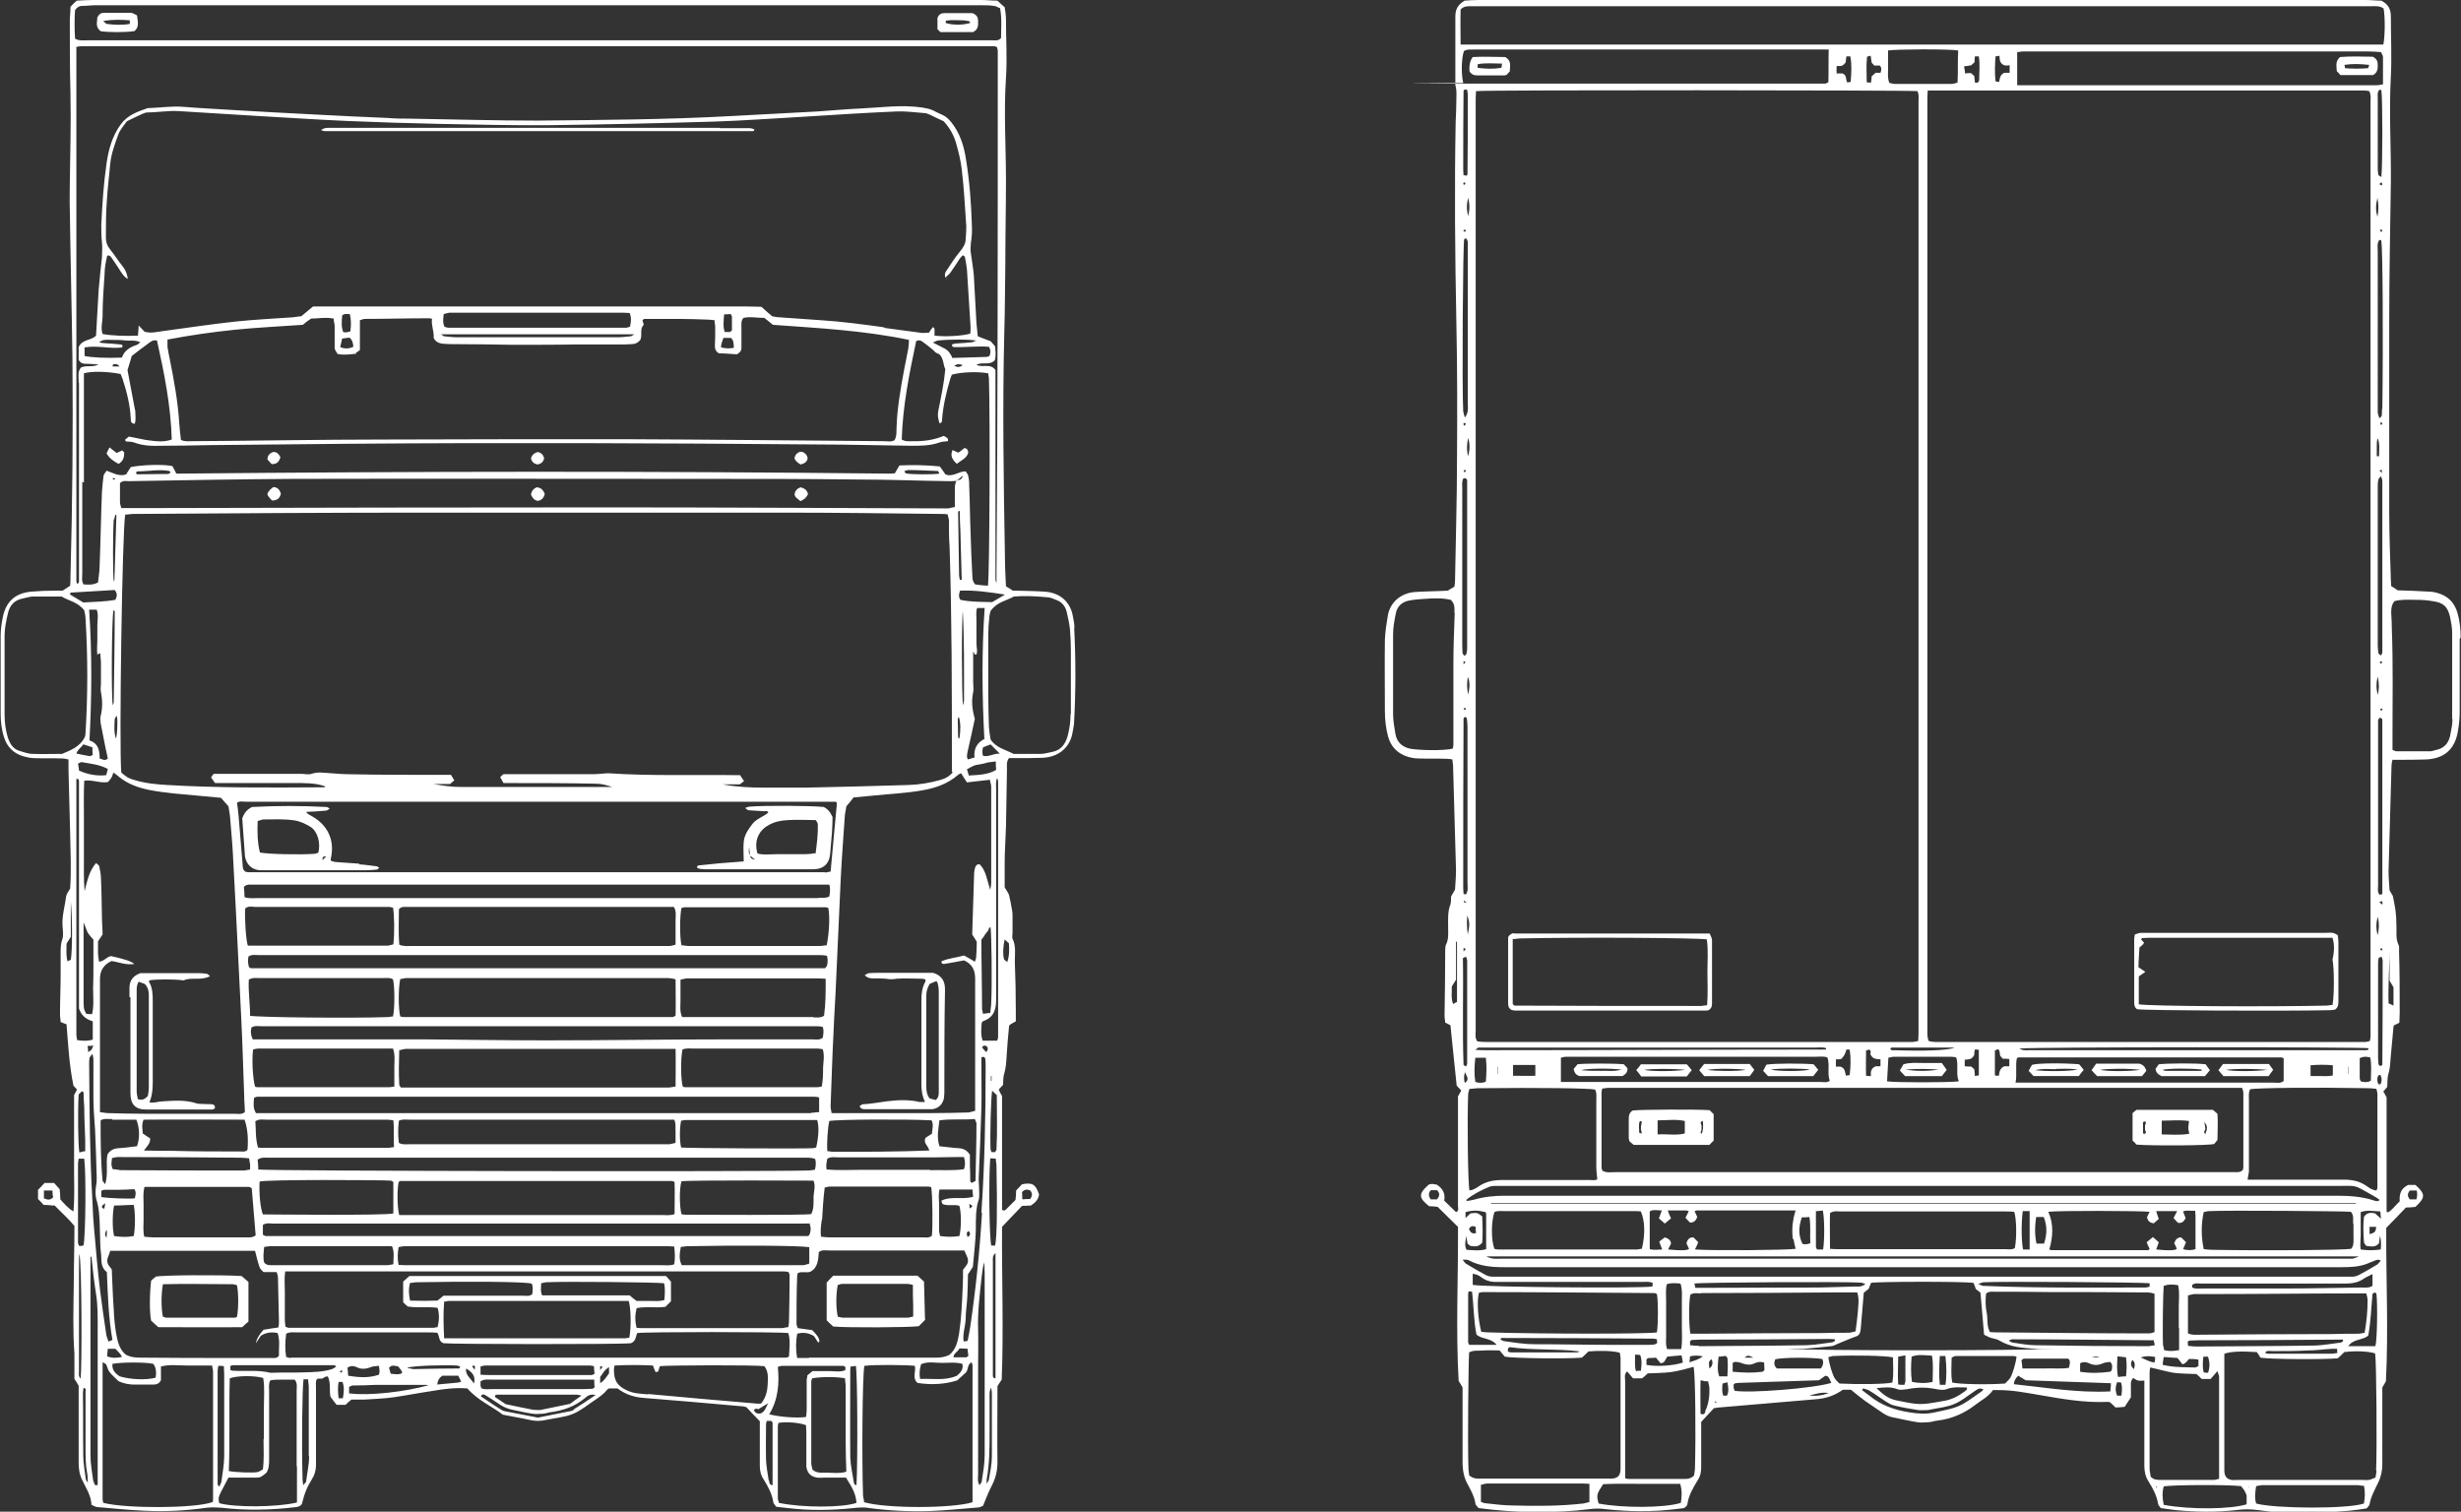 <?xml version="1.0" encoding="UTF-8"?><svg id="Ebene_1" xmlns="http://www.w3.org/2000/svg" viewBox="0 0 750.8 461.2"><rect x="0" y="0" width="750.8" height="461.2" fill="#333333" stroke="none"/><defs><style>.cls-1{fill:#fff;stroke-width:0px;}</style></defs><path class="cls-1" d="m327.8,191.5c0-1.2-.3-2.4-.5-3.5-.6-3.8-3.4-7.2-8.7-7.5-2.9-.2-5.8-.2-8.6-.3-.3,0-.6,0-1,0-.6-.4-1.2-.8-2.1-1.3-.1-2.6-.3-5.3-.3-8-.4-23.3-.8-46.7-.2-70,.2-6.6.2-13.3.3-20,0-8.6.2-17.3.2-25.9,0-10.4-.7-20.8,0-31.2.4-5.9,0-11.9,0-17.9,0-1.3-.2-2.5-.4-3.7-.8-.7-1.5-1.3-2.2-2-1.7,0-3.3-.2-5-.2C229.8,0,160.4,0,91,0,70.1,0,49.3,0,28.4,0c-1.6,0-3.2.1-5,.2-.7.6-1.4,1.3-1.9,1.9,0,1.7-.2,3-.2,4.2,0,7.4,0,14.9.2,22.3.2,9.1-.1,18.3-.2,27.4,0,2.7-.1,5.4,0,8,.2,15.1.6,30.2.8,45.3.2,22.2,0,44.5-.6,66.7,0,.9,0,1.8-.1,2.7-.8.5-1.5,1-2.3,1.5-.8,0-1.6,0-2.4,0-2.4,0-4.8.1-7.1.3-4.8.4-7.7,2.9-8.7,7.6-.4,1.9-.7,3.9-.7,5.9,0,7.9,0,15.9,0,23.8,0,2.5.3,5,1.1,7.3.9,2.8,2.8,4.7,5.7,5.6,1.1.3,2.3.6,3.5.6,2.9.1,5.8,0,8.6.1.6,0,1.1.2,1.8.3,0,1.2,0,2.3,0,3.4.2,6.3.3,12.7.5,19,.1,5.8.4,11.5,0,17-.5.9-1.1,1.6-1.2,2.3-.4,3.1-1.4,6.2-1.1,9.4.1,1.3.3,2.7-.1,3.8-.6,1.7-.5,3.3-.5,5,0,1.9,0,3.8,0,5.7,0,4.1-.2,8.1-.2,12.2,0,.8.2,1.5.2,2.3.7.3,1.2.5,1.8.7.5,6.2.8,12.3,2.1,18.7.2.2.6.7,1.1,1.2-.3.6-.6,1.1-.9,1.7v11.8c0,3.9,0,7.7,0,11.6,0,3.9.2,7.9-.2,12.1-1.8-1.1-2.9-2.5-4-3.7,0-1.1-.1-2-.2-3.1-.6-.7-1.2-1.3-1.7-1.9h-2.9c-.7.8-1.4,1.5-2,2.1v2.8c.6.6,1.3,1.3,1.7,1.8,1.4,0,2.4.2,3.4.2,2,2.1,4.2,4,6,6.2,0,.5,0,.9,0,1.3,0,5.6-.2,11.3-.2,16.9-.1,6.9-.3,13.9.2,20.8,0,.6,0,1.2,0,1.8,0,2.1,0,4.1,0,5.9.6.9,1,1.5,1.3,2.1v3.3c0,6.8,0,13.5,0,20.3,0,1.9.3,3.7,1.2,5.4,1.1,2.3,2.6,4.5,2.7,7.3.7.3,1.3.7,1.9.7,4.7.4,9.5.9,14.2,1.1,6.4.3,12.7,0,19-.9,1.6-.2,3.2-.1,4.7,0,7.5.9,15.1.7,22.6-.2.8-.1,1.5-.4,1.8-1,.4-1.4.7-2.7,1.2-3.9.5-1.3,1.2-2.5,1.9-3.7.8-1.2,1.1-2.5,1.2-3.9,0-.9,0-1.8,0-2.7,0-7,0-14.1,0-21.1,0-1-.2-2,.3-2.8.8-.3,1.5.2,2.1-.4.3-.3.8-.3,1.2-.4,1,2.1.4,4.1.8,6.2.6.8,1.2,1.7,1.9,2.5h2.7c.6-.6,1.2-1.1,1.8-1.6,1.4,0,2.7,0,3.9,0,3-.2,6-.3,8.9-.7,4.1-.6,8.2-1.4,12.3-2,3.4-.6,6.9-1,10.3-.7,3.1,3.6,7.4,5.4,10.8,8,2.9.6,5.6,1,8.2,1.6,1.7.4,3.3.4,5,0,2.7-.6,5.6-.8,8.1-1.8,2.5-1,4.7-2.9,7-4.4,1.3-.9,2.6-1.8,3.6-3.1.1-.1.3-.2.5-.3h2.6c2.5,1.9,5.2,2.7,8.1,2.9,9.8.8,19.6,1.6,29.4,2.5.7,0,1.4.2,1.8.3,1.4,1.5,2.7,2.9,4.1,4.3,0,4.5,0,9,0,13.6,0,1.5.3,2.9,1.2,4.2,1.3,2.1,2.5,4.3,2.9,6.8,0,.5.6,1,.9,1.5,1.2.1,2.4.3,3.6.4,6.6.8,13.3.7,19.9,0,1.7-.2,3.4-.3,5,0,6.1.8,12.3,1.1,18.4.9,5-.2,9.9-.7,14.8-1.1.6,0,1.2-.5,1.4-.5,1-2.5,1.8-4.5,2.8-6.4,1.1-2.2,1.6-4.4,1.6-6.9-.1-7.3,0-14.7,0-22,0-.4,0-.8,0-1.2.4-.7.9-1.3,1.3-2,.6-15.7,0-31.4.1-46.6,2.3-2.4,4.3-4.5,6.1-6.4,1.2,0,2-.1,2.7-.1,1.4-.9,2.3-1.9,2.5-3.4-1.1-3.1-2-3.7-5.2-3.1-.6.6-1.2,1.3-1.8,1.9,0,1.1-.1,2-.2,2.9-.9.9-1.8,1.8-2.7,2.7-.3.3-.6.8-1.4.3v-34.7c-.5-.9-.8-1.4-1-2,.5-.6.9-1,1.3-1.4.1-1.2,0-2.5.4-3.6.5-1.7.6-3.5.7-5.3.2-2.9.4-5.7.7-8.6,0-.3.1-.6.2-.8.6-.4,1.2-.7,1.9-1.1,0-1,0-2,0-3,0-5.1-.1-10.1-.3-15.2,0-2.4.4-4.8-.7-7-.2-.5,0-1.2,0-1.8,0-1.6,0-3.2,0-4.8,0-.8,0-1.6-.2-2.4-.2-1.4-.5-2.7-.9-4.5-.2-.4-.7-1.2-1.3-2.2,0-2.4,0-4.9,0-7.5,0-3.7.3-7.3.4-11,.1-5.9.2-11.7.3-17.6,0-1.1-.2-2.2.6-3.3.6,0,1.3,0,1.9,0,2.8,0,5.6,0,8.3-.1,5.2-.2,8.5-3.4,9.2-7.7.2-1.2.5-2.3.5-3.5.5-9.5.5-19,0-28.6ZM13.4,365.6v-2.4h2.6c0,.8.1,1.6.2,2.1-.9.9-1.6.8-2.8.3Zm300.9-2.4c.7.8.7,1.6,0,2.6-.6,0-1.3,0-2.4.1,0-1.1-.1-1.7-.1-2.2.8-.9,1.6-.9,2.5-.5Zm-7.7-181.8c-1.2.7-2.5,1.5-3.9,2.3-3.2-.1-6.5,0-9.7-.7-.6-.9-.5-1.7-.1-2.8,4.5-.2,9.1.5,13.7,1.2Zm-6.2,44c-2.2,1.1-3.4,2.9-3.1,5.7-.7.2-1.3.4-2,.6-.2-.4-.3-.6-.3-.9,0-.5.1-1,.2-1.5.8-3.4,1.5-6.7,2.2-10-.8-2.8-1.1-5.4-.5-8.1.2-.9,0-2,0-3,0-3.2,0-6.3,0-9.4.4.2.1,1,1,.9.4-1.1,0-2.2,0-3.4,0-1.2,0-2.4,0-3.6,0-1.2,0-2.4,0-3.6,0-1.2-.2-2.4.2-3.6h2.3c-.9,13.3-.8,26.4-.1,39.7Zm-2.4,61.9c0,1.5-.1,3.2-.2,4.8,0,.4-.2.7-.4,1.3-1.2-.7-2.1-1.3-3.3-1.9-2.3.7-4.7.8-6.9,1.8,0,.7.4.8.8.8,2-.3,3.9-.7,6.1-1.1,2.3,1,3.4,2.8,3.4,5.5,0,1.9,0,3.8,0,5.7,0,10.4,0,20.8,0,31.3,0,1.1,0,2.2,0,3.4-.8.2-1.4.4-2,.5-3.8.1-7.5.2-11.3.2-9,0-18.1,0-27.1,0-1.1,0-2.2,0-3.4,0-.1-.8-.3-1.4-.3-2.1.3-7.5.5-15.1.9-22.6.2-5.4.6-10.7.8-16.1.5-10.3.9-20.6,1.4-30.9.3-6.1.8-12.3,1.2-18.4,0-1.2.4-2.4.5-3.5.9-1,1.5-1.8,2.2-2.7,2-.2,4.2-.4,6.3-.6,4.9-.5,9.9-.7,14.8-1.6,4-.7,7.7-2,10.8-4.7.2-.2.5-.3.9-.5.6.9,1.1,1.8,1.8,2.8,2.3-.3,4.6-.5,7-.8.1.8.4,1.4.4,2.1,0,9.8,0,19.7,0,29.5,0,.4-.1.9-.3,2-1-3.1-1.3-5.9-3.2-7.8-.9-.1-1.2.4-1.4,1-.2.5-.2,1-.3,1.5-.2,6.3-.4,12.7-.6,18.9.5.8,1,1.5,1.5,2.4Zm-2.2,81.4c0-.5,0-.9-.1-1.4,1.2.6,1.2.7.1,1.4Zm-.6,8.7c-.3-.9-.5-1.5.4-1.8.5.7.5,1.3-.4,1.8Zm-8-11.1c.1.4.2.7.3,1,1.7.8,3.6,0,5.2.6.6,2.3.6,6.6,0,9.2-1.9.3-3.8.3-5.9,0-.1-.6-.3-1.1-.3-1.7,0-2.7,0-5.3,0-8,0-.8-.1-1.6-.1-2.4,0-.8.1-1.5.2-2.1h10.1c0,.8.1,1.5.2,2.2-3.2,1-6.6-.3-9.7,1.2Zm-151.7,30.8c.6,0,1.1-.2,1.6-.2,18.3,0,36.5,0,54.7,0,.7,2.1.8,8.1.2,11.2-.4,0-.9.2-1.4.2-18.3,0-36.5,0-55.1,0-.2-4-.3-7.5,0-11.1Zm-2.2-.3c-2.6.1-5.3.1-8.2,0-.4-2-.5-3.6,0-5.4.7,0,1.3-.2,2-.2,15.1-.3,32.6-.2,35.1.4.5,1,.3,2.1.2,3.2-.9.8-1.9.5-2.8.5-7,0-14.1,0-21.1,0h-3.2c-.7.6-1.3,1.1-2,1.6Zm45.5-1.6c-4.4,0-8.9,0-13.4,0-.6-1.3-.3-2.4-.3-3.7.7-.1,1.2-.3,1.6-.3,5.5-.3,33.5,0,35.9.3.4,1.8.2,3.4.1,5.1-1.5.5-2.9.3-4.3.3-1.4,0-2.8,0-4.2,0-.7-.5-1.3-1-2.1-1.7-4.4,0-8.9,0-13.5,0Zm15.4,3.9c2.9-.6,5.8,0,8.8-.4.5-.5,1.1-1.1,1.7-1.7v-6c-.5-.6-1.1-1.2-1.5-1.7h-78.3c-.6.5-1.2,1.1-1.9,1.7v6.3c.4.4,1,1,1.4,1.3,3.2.5,6.1,0,9.1.4.6,2,.5,3.9,0,5.9-.5,0-.9.2-1.3.2-14.7,0-29.4,0-44.1,0-.3,0-.5-.2-1-.3-.3-1.8-.2-3.7-.2-5.5,0-1.8,0-3.6,0-5.4,0-1.9-.2-3.7.1-6,50.9,0,101.6,0,152.2,0,.5,0,1,.1,1.4.2.1.4.3.7.3.9,0,4.8-.1,9.5-.2,14.3,0,.5-.1,1-.2,1.6-.7,0-1.4.3-2.1.3-14,0-28,0-42,0-.7,0-1.4,0-2.2-.1-.5-2-.5-3.9,0-5.9Zm-111-13.1c-.9,0-1.8.1-2.6-.8-.4-1.4-.2-2.9,0-4.8.7,0,1.2-.2,1.6-.2,12.5,0,24.9,0,37.4,0,.8,1.9.4,3.6.4,5.5-.7.1-1.3.3-2,.3-11.6,0-23.2,0-34.7,0Zm38.4-5.5c1.3-.4,2.5-.3,3.6-.3,16,0,32,0,47.9,0,9.7,0,19.5,0,29.2,0,1.1,0,2.1,0,3.4.1.2,2,.3,3.7,0,5.4-1.2.5-2.4.3-3.6.3-18.1,0-36.1,0-54.2,0-7.7,0-15.5,0-23.2,0-1,0-1.9,0-3.1-.1-.4-1.9-.3-3.6,0-5.4Zm117.4,5.5c-9.2,0-18.5,0-27.7,0-1.1,0-2.2,0-3.3,0-1-1.9-.6-3.7-.3-5.6.8,0,1.4-.2,2.1-.2,15.2-.3,34.1-.2,37.1.3v5c-.7.2-1.4.5-2,.5-2,0-4,0-6,0Zm7.7-8.9c0,0-.2,0-.3,0-54.7,0-109.4,0-164.1,0-.4,0-.8,0-1.2,0-.2,0-.4-.1-.9-.4v-3c1.1-.7,2.2-.4,3.2-.4,7.6,0,15.3,0,22.9,0,39.5,0,79,0,118.5,0,6.4,0,12.7,0,19.1,0s2.2-.2,3.2.4c.4,1.1.2,2.2-.2,3.1-.2.1-.2.2-.3.2Zm-166.5-6.6c-.8-2-1.2-6.5-1-10,1.2-.7,38.4-.5,40-.3.3,0,.5.3.8.4v9.6c-1.7.7-39.7.3-39.7.3Zm41.6-10c0,0,.1-.2.2-.2,0,0,.2,0,.3,0,1.7,0,3.4,0,5,0,25.9,0,51.8,0,77.6,0,.2,0,.4.1.9.3.1,3.3,0,6.5,0,9.8-1.4.5-2.6.3-3.8.3-18.9,0-37.9,0-56.8,0-6.8,0-13.7,0-20.5,0-1,0-2,0-2.9,0-.6-2.2-.7-7.3-.2-10Zm87.2,10.1c-.4,0-.8-.1-1.1-.2-.6-2.3-.7-7.6,0-10,2.5-.4,40.3-.2,40.3-.2.7,1.8,0,3.5,0,5.2,0,1.7.1,3.4-.7,5-2.3.4-34.3.2-38.5.2Zm37.8-13.5c-13.2.4-164.7.2-168-.3,0-1.1-.1-2.1-.2-3,1.1-.8,2.3-.6,3.3-.6,9.1,0,18.3,0,27.4,0,45.3,0,90.5,0,135.8,0,1.2,0,2.4-.1,3.6.4.3,1.1.2,2.2-.1,3.3-.7,0-1.2.2-1.8.2Zm-126.7-7.1c-.6,0-1.2.2-1.7.2-12.6,0-25.2,0-37.7,0-.6,0-1.2,0-2-.1-.8-2.8-.6-5.5-.8-8,1.2-.8,2.3-.5,3.4-.5,10.4,0,20.8,0,31.2,0,1.9,0,3.8,0,5.6,0,.6,0,1.1.1,1.9.2.3,2.8,0,5.4.2,8.2Zm85.9-1.3c-.7.2-1.3.3-1.8.4-.6,0-1.2,0-1.8,0-25.8,0-51.6,0-77.4,0-1.1,0-2.2.2-3.3-.4-.3-2.2-.3-4.5,0-6.8,1.1-.5,2.2-.3,3.3-.3,8.8,0,17.7,0,26.5,0,16.9,0,33.7,0,50.6,0,1.2,0,2.3,0,3.6,0,.6,1.3.3,2.5.4,3.6,0,1.1,0,2.2,0,3.4Zm41.9,1.6c-3.3.2-38.3,0-40.1-.2-.5-2.1-.5-5.9,0-8.2.4,0,.9-.2,1.4-.2,13.4,0,26.7,0,40.1,0,.6,1.8.5,4.9-.3,8.4-.3,0-.7.2-1.1.2Zm-.5-10.7c-3,0-6,0-8.9,0-52,0-104,0-156,0h-4.4c-1-1.6-.7-3.1-.6-4.7.4-.1.7-.3,1-.3,56.7,0,113.3,0,170,0,.4,0,.8.1,1.4.2v4.5c-.9,0-1.7.2-2.4.2Zm-206.3,26c-1.5.2-7.9,0-10.2-.4v-1.9c.3-.1.6-.3.9-.3,1.4,0,2.8,0,4.1,0,1.7,0,3.3-.1,5.1-.2.6.9.4,1.8.1,2.8Zm-.3,11.5c-2,.4-4,.3-6,0-.6-2.6-.5-6.9,0-9.3,2,0,4-.2,6-.2.5,2.4.5,6.9,0,9.5Zm-8.2-1.9c0,1.2,0,1.7-.1,2.4q-.9-1.1.1-2.4Zm-.8-6.4c-1.1-.4-.9-.9.3-1.7-.1.9-.2,1.3-.3,1.7Zm5.4-76.3c-1.2-.3-2.3-.6-3.3-.8-1.4.2-2.1,1.6-3.7,1.7-.1-1-.3-1.8-.3-2.7,0-1.2,0-2.4,0-3.5.5-.7.9-1.4,1.4-2.1,0-1.7-.2-3.5-.2-5.3-.1-4-.1-7.9-.3-11.9,0-1.2-.3-2.4-.5-3.5,0-.4-.6-.7-1-1.1-2.2,2.6-2.7,5.6-3.5,8.6-.3-3.7-.2-7.4-.2-11.1,0-3.8,0-7.5,0-11.3,0-3.7-.1-7.5.1-11.3,2.5-.4,4.7.8,7.2.4.3-.3.7-.7,1-1.2.3-.4.4-.9.7-1.7.8.6,1.3.9,1.7,1.3,2.7,2.2,5.8,3.3,9.2,4,5.1,1,10.2,1.3,15.4,1.8,2.2.2,4.3.4,6.5.6.7.8,1.3,1.5,2.3,2.6.1.9.4,2.1.5,3.4.4,4.6.8,9.3,1,13.9.3,5,.5,10.1.8,15.2.5,10.7,1.1,21.4,1.6,32.1.4,7.9.6,15.9.9,23.8,0,1.7.2,3.3.2,4.9-1,.8-2.1.5-3,.5-9.1,0-18.3,0-27.4,0-3.8,0-7.5-.1-11.3-.2-.8,0-1.5-.2-2.5-.3,0-1.1,0-2.1,0-3.1,0-12,0-24,0-36,0-.4,0-.8,0-1.2-.1-2.7,1-4.6,3.5-5.8,2.2.3,4.4,1.3,7,.9q-1.1-.9-3.5-1.5Zm-9.1,16.9c-.6,0-1.2,0-1.8-.1-.3-.6-.6-1.2-.7-1.7-.1-.9-.1-1.8-.1-2.7,0-6.8,0-13.7,0-20.5,0-.8,0-1.6,0-3,.6,1.4.8,2.2,1.2,3,.4.8,1.1,1.4,1.8,2.3,0,2.4,0,4.9,0,7.5,0,2.5,0,5-.1,7.4,0,2.5.3,5.1-.3,7.8Zm1.7-109.8c.3-.1.5-.2.8-.3,0,1,.2,2,.2,3,0,2.1,0,4.2,0,6.2,0,.9-.2,1.8,0,2.7.5,2.5.5,4.9-.1,7.3-.2.6,0,1.4,0,2.1.5,2.5,1,5,1.5,7.6.2,1.1.5,2.1.7,3.2-.9.9-1.7.2-2.5,0,0-2.5-.4-4.6-3.1-5.5.7-13.2.8-26.4-.1-39.9h2.3c.6,1.6.2,3.2.2,4.7,0,1.5,0,3,0,4.5,0,1.5-.2,3.1,0,4.7Zm-1.6,28.4c0,1,0,1.7.1,2.3-.3.1-.6.4-.9.4-1.3-.2-2.6-.5-4.1-.8.4-1.3,1.5-1.8,2.1-2.8.9.3,1.7.5,2.8.9Zm-3.4,4.5c2.7.5,5.5.7,8.1,2.1-.2.6-.3,1.3-.5,1.9-2.9.3-5.6-.2-8.3-1.4,0-.6-.2-1.4-.3-2.1.4-.2.7-.5.9-.4Zm-.7-115.8c0,18.9,0,37.7,0,56.6,0,1.3,0,2.6,0,3.9,0,.4,0,.8-.6.9,0-.2-.2-.5-.2-.7,0-54.3,0-108.6,0-163.1.8-.1,1.1-.2,1.5-.2,92.8,0,185.6,0,278.5,0,.3,0,.5.2.9.3,0,.4.2.7.2,1.1,0,54.2,0,108.4-.4,162.6,0-.4-.2-.7-.3-1.1,0-.8,0-1.6,0-2.4,0-19.5,0-38.9,0-58.4v-3.3c-1.6-2.2-4-.6-5.8-1.6,1.8-1,4,.3,5.6-1.4.4-1.3.2-2.7.1-4.2-.5-.6-1-1.2-1.4-1.6-1.4-.5-2.6-1-3.9-1.5-.1-1.3-.3-2.6-.4-3.9-.3-4.9-.5-9.7-.8-14.6-.2-2.3-.6-4.5-.9-6.8-.2-1.1-.1-2.1,0-3.2.3-1.8.4-3.6.3-5.3-.2-6.7-.7-13.5-1.8-20.2-.6-4-1.8-7.9-4.4-11.2-.8-1-1.7-1.9-2.9-2.4-.9-.4-1.8-.8-2.7-1.3-1.1-.5-2.2-.7-3.4-.9-6.3-.9-12.5,0-18.7.3-4.4.2-8.7.6-13.1.9-8.7.5-17.4.9-26.2,1.4-19.8,1.1-39.7,1.2-59.5,1.4-13,0-26-.4-39-.6-2.1,0-4.2,0-6.3-.2-7.7-.3-15.5-.7-23.2-1.1-8.4-.4-16.8-.9-25.3-1.4-4.7-.3-9.3-.5-14-.9-3.7-.3-7.3.3-11,.4-3.1,1.1-6.1,2.1-8.2,5-2.6,3.6-3.7,7.7-4.3,11.9-.9,6.2-1.3,12.4-1.6,18.7,0,1.8,0,3.6.2,5.3.2,1.6,0,3.2,0,4.7-.4,3.3-.7,6.5-1,9.8-.3,4.6-.5,9.3-.8,14-1.5,1.6-4.2,1-5.3,3.5v3.9c.7,1.3,1.8,1.2,2.8,1.2.9,0,1.7.1,3.3.2-2.1,1-3.9.1-5.5,1-.2.4-.5.9-.6,1.4-.1,1.1,0,2.2,0,3.3Zm266.5-7.4c-.5-1.2-1.2-2.3-2.3-2.9-1.1-.6-2.2-1.1-3.7-1.9.7-.3,1.1-.5,1.4-.6,3.9-.4,9.4-.4,11.8,0-.5.2-.8.4-1.1.5-1.7.2-3.4.3-5,.4-.4,0-.9.2-1.3.3,0,.7.4.8.8.8,1.6,0,3.2,0,4.8-.1,1.9,0,3.7-.2,5.7,0,.6,1,.6,1.9.1,2.9-.3,0-.6.2-.9.2-3.4.1-6.7.2-10.2.3Zm3.1,2.1c-.9.7-1.6.7-2.6.2.9-.6,1.6-.6,2.6-.2Zm-189.3-8.1c.8-.1,1.5-.2,2.2-.3,1,.8,1.1,1.8,1.2,2.8-1.3.6-2.6.7-4,.1.2-.9.4-1.7.6-2.7Zm0-7.1c.4-.2.6-.4.9-.4.4,0,.8,0,1.4,0,.5,1.9.4,3.5.2,5.3-.5.1-.8.2-1.2.3-.3,0-.6,0-1-.1-.6-1.6-.5-3.3-.3-5Zm4.1,11.4c.4,0,.8-.5,1.3-.8v-9.1c.5-.1,1-.4,1.4-.4,6.5,0,13.1-.2,19.6-.2.3,0,.6,0,1,.2-.3,2,.7,3.9.5,5.8.7,1.4,1.9,1.7,3.1,1.8,1.3.1,2.6.1,3.9.1,5.7,0,11.3.1,17,.2,2.4,0,15.1,0,18.7-.1,4.6,0,9.1,0,13.7,0,1.3,0,2.6,0,3.9-.1,1.1,0,2.1-.4,2.8-1.4.6-1.5-.3-3.3,1-4.5-.1-.5-.3-1-.4-1.4.2-.1.3-.3.5-.4,3.6,0,7.1,0,10.7,0,2.8,0,5.6.1,8.3.2.8,0,1.5.1,2.5.2,0,.8.2,1.5.2,2.1,0,1.9,0,3.8-.1,5.7,0,.8.1,1.6,1.2,2.3,1.7,0,3.8.2,5.5.3,1.3-.7,1.5-1.5,1.4-2.4,0-1.9,0-3.8,0-5.7,0-1-.2-2,.6-3,2.1-.5,4.2,0,6.4,0,.8.6,1.6,1.3,2.6,2.1,13.7,1,27.7,1.7,41.5,4.6,0,1.5-.2,2.9-.5,4.2-1.2,6-2.4,12.1-3,18.2-.2,1.7-.2,3.4-.3,5,0,1.1,0,2.2-.6,3.2-1,.6-2.1.3-3.2.3-26.5-.2-53-.5-79.5-.6-24.3,0-48.6,0-72.9.1-19.6,0-39.1.4-58.7.5-1.1,0-2.2.2-3.4-.4-.2-1.8-.4-3.3-.5-4.9-.4-6.7-1.6-13.2-2.9-19.7-.3-1.3-.5-2.5-.7-3.8,0-.7,0-1.3,0-2.2,6.8-1.3,13.7-2.3,20.6-3,6.9-.7,13.8-1,20.7-1.5.8-.7,1.6-1.3,2.5-1.9,2.2,0,4.4-.5,6.9,0,0,.8.3,1.6.3,2.3,0,2.1,0,4.2,0,6.3,0,.8,0,.8.9,2.2,1.9.4,3.9.1,5.8-.1Zm85-5.6c-.7.4-.9.6-1.1.6-1.3.1-2.6.3-3.9.3-16.4,0-32.8,0-49.1,0-1.3,0-2.6-.2-3.9-.3-.2,0-.4-.3-1-.6h59Zm-58.1-6.2c.5-.1,1.1-.3,1.7-.4.6,0,1.2,0,1.8,0,16.6,0,33.3,0,49.9,0,1.1,0,2.1,0,3.3.1.6,1.5.4,2.8.1,4.2-.5.1-.9.3-1.3.3-18,0-36.1,0-54.1,0-.4,0-.7-.2-1.2-.3-.6-1.3-.4-2.6-.2-4Zm87.6,7.3c.9.8.8,1.8.9,3-1.4.3-2.6.2-3.9-.1-.1-1,.4-1.9.7-2.9h2.3Zm-2-7.2c.8,0,1.3,0,1.9-.1.2.3.4.6.4.8,0,1.4,0,2.9,0,4.2-.4.3-.5.5-.7.5-.5,0-.9,0-1.5,0-.6-1.7-.3-3.3-.2-5.3Zm49,4c-6.5-.9-13-1.8-19.5-2.2-4.3-.3-8.5-.6-12.8-.9-.7,0-1.4-.2-2.1-.3-1.1-.9-2.1-1.8-3.3-2.9-1.5,0-3-.1-4.6-.1-35,0-70,0-105.1,0-7.7,0-15.5,0-23.2,0h-3.9c-1.2,1-2.3,1.9-3.6,3-.7,0-1.6.2-2.5.3-5.8.4-11.7.7-17.5,1.3-7.4.8-14.7,1.9-22.1,2.9-1.8.2-3.7.8-5.7.2-.5-.5-1-1.1-1.8-1.9,0,1.3-.2,2.2-.2,3.1-3.7.2-8.3,0-10.8-.5-.7-2,.1-4,0-6.1,0-2,.1-4,.2-5.9.1-2.1.3-4.2.4-6.2,0-2,.4-3.9.8-5.7.8-.2,1.1.3,1.3.6,1,1.4,1.9,2.8,2.8,4.2.6.9,1.2,1.8,2.2,2.3-.2-1.5-.7-2.8-1.7-4-1.3-1.6-2.4-3.4-3.7-5-.9-1.1-1.3-2.2-1.3-3.6,0-3.8,0-7.5.3-11.3.2-3.7.7-7.3,1-11,.3-3.2,1.4-6.2,2.5-9.2.5-1.4,1.7-2.7,2.6-4,1.5-.7,3-1.5,4.6-2.2.5-.2,1.1-.5,1.7-.5,3.2,0,6.3-.6,9.5-.4,8.1.5,16.2,1,24.4,1.5,8.9.5,17.8,1.1,26.8,1.5,9.4.4,18.8.7,28.3.9,11.1.2,22.2.5,33.3.4,16.9-.2,33.7-.6,50.6-1.1,9.2-.3,18.4-1,27.6-1.5,9.4-.6,18.8-1.2,28.2-1.6,2.8-.1,5.5.3,8.3.5.6,0,1.2.3,1.7.5,1.4.7,2.9,1.4,4.2,2,1.9,2.1,3.2,4.4,3.9,7.1.7,2.5,1.3,5,1.6,7.5.7,5.8,1,11.7,1.4,17.5,0,1.3-.1,2.6-.2,3.9,0,1.4-.8,2.6-1.7,3.7-1.6,1.9-2.9,4-4.3,6.1-.4.6-.4,1.3-.2,1.9.5-.5,1.2-1,1.6-1.6,1-1.4,1.9-2.8,2.8-4.2.3-.4.6-.7.9-1,.8.2.7.8.8,1.2.2,1.1.4,2.1.5,3.2.4,5.8.7,11.7,1.1,17.5,0,.7,0,1.4-.1,2-2.5.7-7.5,1-10.9.6,0-.7,0-1.3,0-2,0-.2-.2-.3-.3-.5,0,0-.2-.1-.3,0-.4.6-.8,1.1-1.1,1.6-1.1,0-1.9.2-2.7,0-3.7-.5-7.5-1-11.2-1.5Zm-244.2,8.7v-2.6c3.9-.7,7.8.5,11.5,0,.2-.6,0-.9-.5-.9-1.7-.2-3.3-.3-5-.4-.5,0-.9-.1-1.6-.3,1.3-.7,1.3-.8,3.9-.7,1.5,0,3,0,4.4.2,1.3.1,2.7-.2,4.3.5-.5.4-.7.7-1,.8-2.2.7-3.9,1.8-4.6,3.9-4.3.2-9.4,0-11.4-.5Zm10.6,3.2h-2c0-.3-.1-.4,0-.5.7-.4,1.4-.3,2.1.5Zm-10.8,35.4c0-10,0-20.1,0-30.1,0-1.1,0-2.2,0-3.2,2.4-.7,7-.6,11.2.2.2.5.4,1,.6,1.5,1.3,4,2.3,8,2.5,12.2,0,.7,0,1.4,1.2,1.5.4-1.1.2-2.2.2-3.2s-.1-1-.2-1.5c-.7-3.9-1.5-7.8-2.2-11.7.5-1.6,1-3.2,1.3-4.3,1.9-1.5,3.4-2.6,4.9-3.7.8-.6,1.5-1.3,2.8-1,2.2,9.9,4.2,19.8,4.5,30.2-2.3.8-4.4.6-6.6.3-2-.2-4.1-.8-6.5-1.2-.2.2-.7.6-1.2,1,.2.3.3.5.5.5.8.1,1.6,0,2.3.3,2.7,1,5.4,1.1,8.2,1,5,0,9.9-.1,14.9-.2,13.8-.1,27.6-.3,41.4-.4,48-.4,96.1-.2,144.1.2,9.5,0,19.1.3,28.6.4,2.9,0,5.7,0,8.5-1,.8-.3,1.7-.3,2.6-.4.2-.9-.4-1.2-1.3-1.6-2.9,1.2-6.1,1.7-9.4,1.6-1.1,0-2.2.2-3.4-.5.3-10.2,2.3-20.1,4.4-30,.8-.5,1.5-.2,2,.2.9.6,1.7,1.3,2.6,2,.5.4.9.8,1.3,1.2.4.3.9.4,1.2.6,1.4,1.4,1.1,3.3,1.8,4.5-.4,4.4-1.3,8.5-2.1,12.5-.3,1.6-.2,2.2.3,4,.7,0,.8-.5.8-1,.3-4.3,1.3-8.4,2.5-12.5.1-.5.4-.9.5-1.3,2.9-.8,7.9-1,11.1-.4,0,.5.2,1.1.2,1.6.4,12,.2,60.1-.3,63.2-1.4-.1-2.7-.2-3.9-.4-1-1.1-.8-2.4-.9-3.5-.2-4.2-.4-8.3-.5-12.5-.2-4.6-.2-9.1-.4-13.7,0-1.1,0-2.2-.3-3.3,0-.5-.5-1-.8-1.5-2.2,0-4,1.9-6.2.9-.5-.8-1.1-1.6-1.7-2.4-4.1-.4-8.1-.5-12.3-.3-.5.8-.9,1.6-1.4,2.4-.4,0-.9.1-1.4.1-72.6-.8-145.1-.7-217.8,0-.4-.8-.8-1.6-1.2-2.3-2.7-.6-9.3-.4-12.7.3-.4.6-.9,1.4-1.4,2.2-.9.4-2,.3-3.1,0-.9-.3-1.8-.7-2.9-1.1-.3.6-.8,1-.9,1.5-.2,1.7-.4,3.3-.5,5-.3,7.4-.4,14.9-.7,22.3,0,1.8-.3,3.5-.5,5.3-1.5.8-2.9.7-4.4.6-.7-1.1-.4-2.2-.4-3.3,0-9.3,0-18.7,0-28Zm266.3-.6c.5-.4,1-.8,1.9-1.5-.4,1.4-1.2,1.3-1.9,1.5Zm1.5,30.3c-.2,0-.4,0-.6,0,0-.5-.2-.9-.2-1.4-.1-6.5-.2-13-.3-19.4.3-.2.3-.2.4-.3,0,0,.1.2.1.3,0,2,.1,4,.2,5.9.1,4.9.3,9.9.4,14.8Zm-.9,41.7c.6,2.1.6,4.1.2,6.7-.1-.1-.4-.2-.4-.3,0-1.9-.1-3.7-.1-5.6,0-.2.2-.5.4-.8Zm-1.3-63.9c-.7.1-1.3.3-1.8.4-1.1,0-2.2,0-3.3,0-33.7-.1-67.3-.3-101-.3-45.2,0-90.3.1-135.5.2-3.4,0-6.8,0-10.1,0-.8,0-1.6,0-2.5,0-.2-.7-.4-1.3-.4-1.8,0-2,0-4,0-5.8.9-.9,1.8-.6,2.7-.6,16.8-.3,33.6-.6,50.3-.7,41.9-.1,83.8,0,125.7,0,15.7,0,31.4,0,47.1.2,9,0,18.1.4,27.1.5.8,0,1.5,0,2.3-.1-.5.9-.5,1.8-.5,2.8,0,1.7,0,3.4,0,5.2Zm-.5,80.9c-1.2,1.4-2.5,2-4,2.4-3.2.9-6.4,1.4-9.7,1.5-10.4.3-20.8.6-31.3.8-4.2,0-8.3,0-12.5,0-4.3,0-8.5-.2-12.7-1h5.2c.4-.3.8-.6,1.3-1-.6-.8-.9-1.3-1.2-1.8-13.6-.2-27,.3-40.4-.6-1.6.1-3.1.3-4.7.3-8.9,0-17.9,0-27.1,0-.2.1-.5.4-1,.9.3.6.7,1.2,1,1.8.7,0,1.3,0,1.8,0,8.8,0,17.7,0,26.5.2,1.7,0,3.3.5,4.9,1-.8,0-1.6,0-2.4,0-14.6,0-29.2,0-43.8,0-2.8,0-5.5-.4-8.3-.9h5c.4-.4.8-.7,1.3-1.1-.4-.6-.7-1.2-1-1.7-1.4,0-2.7,0-4,0-9.1,0-18.3,0-27.4-.2-1.8,0-3.6-.2-5.3-.3-2-.1-3.9-.5-5.9.2-.9.3-2,0-3,0-8.8,0-17.7,0-26.8,0-.3.3-.5.6-.8,1.1.4.6.8,1.1,1.2,1.7,4.3,0,8.4,0,12.6,0,3.8,0,7.5,0,11.3,0,3.3,0,6.5-.1,9.7,1,0,.5-.5.2-.8.3-.3,0-.6,0-.9,0-15.5.1-31,.2-46.4-.7-3.4-.2-6.7-.5-10-1.5-2-.6-2.2-.7-4.1-2.3-.7-8,.3-74.2,1.2-78.7.8,0,1.7-.2,2.5-.2,29.7-.2,59.4-.4,89-.4,36.1,0,72.3,0,108.4,0,16.3,0,32.6.2,48.8.4.7,0,1.4,0,2.2.1.1.7.4,1.3.4,2,0,2.7,0,5.4.2,8,.7,21.7.7,43.5.7,65.2v3.4Zm-7.1,115.4c-9.9.4-19.7.4-29.5.4-.6,0-1.1-.2-1.7-.2-.2-2.1.1-7,.6-9.2,2.5-.5,23.5-.6,31.2-.2.7,1.3.2,2.7.1,4.1-.6.4-1.3.8-1.9,1.2-.9,1.6.8,2.4,1.1,3.9Zm-116.9-33.6c-12.3,0-24.6-.2-36.9-.3-16.4,0-32.7,0-49.1,0-1.2,0-2.4,0-3.6,0-.6-1.3-.7-2.4-.4-3.6,1-.7,2.2-.4,3.2-.4,10,0,20,0,30.1,0,45.8,0,91.7,0,137.5,0,1.2,0,2.4-.1,3.5.2.4,1.1.2,2.2,0,3.3-1,.8-2.1.5-3.2.5-8.7,0-17.5,0-26.2,0-18.4,0-36.7.3-55.1.3Zm39.3,14.1c-.8.1-1.5.3-2.2.3-3,0-6,0-8.9,0-23,0-46.1,0-69.1,0h-3.5c-.3-.4-.5-.7-.5-.9-.2-3.5-.1-6.9,0-10.5.8-.1,1.4-.4,2.1-.4,2.6,0,5.2,0,7.7,0,23.4,0,46.8,0,70.3,0,1.3,0,2.6,0,4.2,0,.1,4.1,0,7.7,0,11.5Zm-85.7-5.8c0,1.9,0,3.7,0,5.8-.8.1-1.2.2-1.6.2-13.4,0-26.8,0-40.1,0-.3,0-.6-.1-.8-.2-.7-2.6-1-8.1-.6-11.3,1.1-.4,2.3-.3,3.4-.3,12,0,24,0,36,0,1.1,0,2.2,0,3.3,0,.7,2,.4,3.8.4,5.7Zm-44-15.8c0-3.7-.6-7.4-.4-11,1.1-.7,2.2-.5,3.3-.5,8.3,0,16.7,0,25,0,4.3,0,8.5,0,12.8,0,1,0,2-.2,2.9.4.5,2.1.6,8.4,0,11.3-.5,0-1.1.2-1.7.2-10.6.4-39,.1-42-.4Zm45.7-11.2c.6,0,1.3-.3,1.9-.3,1.9,0,3.8,0,5.7,0,24.1,0,48.2,0,72.4,0,1.3,0,2.6-.1,4.1.4,0,3.8.1,7.5,0,11.1-.5.2-.7.4-1,.4-27.3,0-54.6,0-81.9,0-.4,0-.8-.1-1.1-.2-.6-2.3-.6-8.6,0-11.4Zm126.2,11.6c-8.3,0-16.6,0-25,0-4.1,0-8.1,0-12.2,0-1,0-2,0-2.9,0-.9-2-.4-3.9-.5-5.7,0-1.9,0-3.7,0-5.7.7-.2,1.3-.3,1.8-.4.6,0,1.2,0,1.8,0,12.4,0,24.8,0,37.1,0,1.1,0,2.1,0,3.6.1,0,4.1,0,7.7-.5,11.3-1.1.7-2.2.5-3.3.5Zm3.5-14.9c0,0-.2,0-.3,0-57.5,0-115.1,0-172.6,0-.7,0-1.4,0-2.1,0-.2,0-.4-.1-.7-.3-.4-1-.4-2.2-.2-3.3,1.1-.7,2.3-.4,3.5-.4,13.3,0,26.6,0,39.9,0,43.1,0,86.1,0,129.2,0,1.3,0,2.6-.1,3.9.2.3,1.3.3,2.4-.2,3.4-.2.1-.3.2-.3.3Zm-208.1,50.6c-.1-1.4-.5-2.8.2-4.4,10.3-.1,20.6,0,30.8,0,.9,2.5,1.2,5.6.9,9.2-.6.7-1.5.5-2.2.5-6.9,0-13.9,0-20.8-.2-2.7,0-5.3,0-8.6-.1,1-1.3,2-2.2,1.9-3.7-.6-.4-1.3-.8-2.1-1.4Zm31.3-68.9c.9-.8,2.1-.4,3.1-.4,12.9,0,25.8,0,38.7,0,.7,0,1.4,0,2.1,0,.4,0,.7.2,1.1.2.4,2.3.5,7.7.1,11.2-.5.1-1,.3-1.6.4-.7,0-1.4,0-2.1,0-12.5,0-25,0-37.5,0-1.1,0-2.2,0-3.2,0-.6-1.9-1-8.3-.8-11.4Zm131.2,3.5c0,1.2,0,2.4,0,3.6v4c-.7.2-1.3.4-1.8.4-.9,0-1.8,0-2.7,0-25.3,0-50.6,0-75.9,0-1.3,0-2.6.2-3.9-.4-.3-3.7-.1-7.3-.1-10.8.8-.9,1.6-.7,2.4-.7,4,0,7.9,0,11.9,0h69.6c.8,1.4.5,2.7.5,3.9Zm1.9-3.6c.2,0,.5-.2.8-.2,14.4,0,28.8,0,43.1,0,.3,0,.6.2.8.2.5,2.5.3,7.6-.5,11.4-.6,0-1.3.2-1.9.2-13.4,0-26.8,0-40.2,0-.8,0-1.5-.2-2.2-.2-.6-2.8-.5-9.2,0-11.4Zm41.8-3c-14.7,0-29.4,0-44.1,0-42.4,0-84.8,0-127.1,0-1.3,0-2.6.2-4-.3,0-1.1-.1-2.1-.2-3.1.8-.9,1.8-.7,2.6-.7,4.8,0,9.5,0,14.3,0,52.7,0,105.4,0,158.1,0,1.2,0,2.3,0,3.6,0,.4,1.3.2,2.5,0,3.6-1.1.6-2.2.4-3.2.4Zm1.9-7.9c-58.6,0-117.3,0-175.9,0-.4,0-.8-.1-1-.2-.9-.7-.7-1.5-.8-2.3-.4-4.8-.8-9.7-1.2-14.5-.1-1.4-.3-2.7-.5-4.2.9-.6,1.9-.3,2.8-.3,13.7,0,27.4,0,41.1,0,45.2,0,90.5,0,135.7,0,1.1,0,2.2,0,3.1,0,.2.3.3.3.3.4,0,0,0,.2,0,.3-.6,6.8-1.3,13.6-1.9,20.6-.8.1-1.3.3-1.8.3ZM41.5,144.4c0-.6.5-.6.8-.6,3.1,0,6.3-.7,9.4-.1.1,0,.2.3.3.5-.2.1-.5.4-.7.4-3.2,0-6.3.1-9.5.1-.1,0-.2-.2-.3-.4Zm234.5-.7c.5-.1.8-.3,1-.3,3.1,0,6.1.2,9.2.3.1.3.3.5.4.8-1.9.3-8.8.3-10.3-.1-.1,0-.2-.3-.4-.7Zm-241,2.1c0,0,0,.3.1.5-.2,0-.4,0-.5,0-.1,0-.2-.3-.3-.4.3,0,.5,0,.8,0Zm-.1,12.6c0-.5.2-.9.3-1.4.2.1.3.1.3.2,0,0,0,.2,0,.3-.2,6.5-.4,13.1-.6,19.6,0,0-.1.2-.2.2-.3-1.8-.3-14.8,0-18.9Zm.9,61.3c0,1.9,0,3.8-.4,5.7-.7-2-.5-4-.4-6,0-.2.2-.4.6-1.1.1.8.2,1.1.2,1.4Zm-1.1-5.4c0,.2-.2.5-.3.9-.5-3.6-.3-26.2.2-29,.1,0,.4.2.4.3,0,9.3-.2,18.6-.3,27.8Zm-.5,127.3c1.3,0,2.6,0,3.9,0,1.2,0,2.4,0,3.5,0,1,2.5,1.1,5.6.2,8.1-1.8.2-3.8.5-5.7.6-1.4.1-2.5.6-3.3,1.9-.6,2.7.3,5.7-.7,9.1-.5-.7-.8-.9-.8-1.1-.6-6.1-.6-12.2-.6-18.4,1.2-.7,2.4-.3,3.6-.4Zm2.2,15.3c-.7,0-1.3-.2-2-.2-.6-1.2-.4-2.2-.2-3.4.6-.1,1.2-.3,1.7-.3,12.5,0,25,.1,37.5.2.8,0,1.6.1,2.6.2.1.8.2,1.3.3,1.8,0,.5,0,1,0,1.6-.8.1-1.4.3-2.1.3-12.6,0-25.2,0-37.8-.1Zm7.5,5.5c.2-.2.3-.3.4-.3,0,0,.2,0,.3,0,9.8,0,19.6,0,29.5,0,.6,0,1.2,0,1.8,0,.2,0,.4.1.9.4.4,4.8.8,9.7,1.2,14.4-1.1.8-2.2.6-3.3.6-6.3,0-12.5,0-18.8,0-3.1,0-6.2,0-9.2,0-.9,0-1.7-.1-2.7-.2-.4-1.8-.2-3.5-.2-5.1,0-1.6,0-3.2,0-4.8,0-1.7-.2-3.3.2-4.8Zm205.3-30.7c-13.4,0-26.8,0-40.1,0-.3,0-.6-.1-.8-.2-.6-2-.7-8.2-.1-11.3,1.1-.5,2.3-.3,3.4-.3,11.7,0,23.4,0,35.1,0,.9,0,1.8,0,2.7,0,.5,0,1,.1,1.6.2.6,1.9.2,3.8.1,5.6,0,1.9,0,3.7-.4,5.8-.7.1-1.1.2-1.4.2Zm1.6,40.4c.1-1.6.2-3.2.3-4.7.1-1.7.3-3.3.5-5.1.6-.1,1.1-.3,1.5-.3,9.9,0,19.8,0,29.7,0,.4,0,.8,0,1.3.2.4,2.6.5,12.1.2,14.8-.9.8-2.1.5-3.1.5-7.2,0-14.5,0-21.7,0-2.2,0-4.4,0-6.5,0-.8,0-1.5-.1-2.5-.2-.3-1.8,0-3.4.2-5.1Zm32.9-15.2c-3.6,0-7.1,0-10.7,0-3.5,0-6.9,0-10.4,0-3.4,0-6.9.2-10.4-.1-.3-1.2,0-2.3.2-3.3,1.1-.7,2.4-.4,3.5-.4,8,0,16,0,24.1,0,3.9,0,7.7,0,11.6-.1.8,0,1.6,0,2.5,0,.4,1.5.4,2.5,0,3.7-3.4.5-6.9.2-10.3.3Zm12.7,4c-.2-.3-.4-.4-.4-.6,0-1.6,0-3.2-.1-4.7,0-1.2,0-2.4,0-3.3-.9-1.4-2-1.9-3.4-2-1.9-.1-3.7-.4-5.9-.6-.9-2.8-.3-5.3,0-7.9,3.6-.5,7.2-.1,10.8-.4.2.6.5,1,.5,1.4,0,5.8-.2,11.7-.3,17.5-.4.2-.7.4-1,.5Zm-2.7-175.1c.5,9.3.4,18.6.4,27.9,0,.4-.1.7-.3,1.5-.4-2.3-.5-27,0-29.3Zm6.6,99.6c.4-.5.7-1,1.1-1.4.3-.3.1-1,.8-1.1.3,2.3.5,17.1.2,23.1,0,.9-.2,1.8-.3,3-.9.1-1.5.2-2.2.3-.1-.7-.3-1.1-.3-1.6,0-7-.2-14.1-.2-21,.4-.5.7-.9,1-1.3Zm-4.7-48.7c-.2-.8-.4-1.3-.6-2,.7-.4,1.4-.8,2.1-1.1.7-.3,1.5-.3,2.3-.5.7-.1,1.3-.3,2-.5.7-.1,1.5-.2,2.4-.3,0,1,0,1.7.1,2.6-2.6,1.5-5.4,1.5-8.3,1.7ZM22.9,3.1c.6-.9,1.3-1.3,2.1-1.3,1.4,0,2.8-.2,4.2-.2,84.4,0,168.7,0,253.1,0,5.7,0,11.3,0,17,0,1.3,0,2.6,0,3.9.2.6,0,1.3.5,1.9.7.6,3.2.3,6.2.3,9.1-.8.9-1.6.7-2.4.7-5.1,0-10.1,0-15.2,0-72.6,0-145.3,0-217.9,0-14.5,0-29,0-43.5,0-1.1,0-2.2.2-3.5-.5-.2-3.1-.2-6,0-8.8Zm-1.4,177.7c4.5-.3,9-.5,13.5-.8.9,1.1.7,2,.2,3-3.3.6-6.7.6-9.8.8-1.5-.9-2.7-1.6-4-2.4,0-.2,0-.4.1-.6Zm.2,112c-.3.1-.6.2-1.1.5-.5-1.9-.3-3.6-.3-5.4.4-.7.8-1.3,1.3-2.1v-10.8c.5,5.2.5,15.1,0,17.8Zm-2.9-62.8c-2.9,0-5.9.1-8.8,0-1.5,0-2.9-.6-4.3-1-1.7-.6-2.6-2-3.2-3.7-.8-2.4-1.1-4.9-1.1-7.3,0-8,0-16,0-24.1,0-2.3.5-4.5,1-6.7.5-2.4,1.9-4.1,4.5-4.6,1-.2,1.9-.5,2.9-.6,3,0,5.9,0,9,0,2.2,1.3,5,1.7,6.9,4.2.1.6.4,1.6.4,2.6.7,11.6.7,23.2,0,34.7,0,.5-.1,1-.2,1.3-1.5,3.1-4.4,4.1-7.2,5.3Zm4.7,87.3c0-.5-.2-1.1-.2-1.6,0-2.7,0-5.4,0-8v-70.1c.8,0,.8.5.8.8,0,1.3,0,2.6,0,3.9,0,20.8,0,41.6,0,62.4v3c.8,2.4,2.4,3.3,4.2,3.9v5.6q-2.2.6-4.9.1Zm5,1.7c-.3.7-.4.9-.5,1.1-.2.3-.5.5-1.1.9,0-.8-.1-1.3-.2-1.9.6,0,1,0,1.8-.1Zm-4.6,15c.3-.3.7-.7,1.1-1.1.3.2.5.3.5.5,0,1.5.1,2.9.2,4.4,0,3.3.2,6.7.3,10,0,1.1,0,2.1,0,3.4-.6.1-1.1.2-1.8.4-.4-2.7-.5-12.7-.2-17.7Zm.7,86.6c-.7-.7-.5-1.5-.5-2.2,0-6.7,0-13.5,0-20.2s0-8.7,0-13.1c0-.9,0-1.7.1-2.6.8,2.5.8,35.2.4,38.1Zm-.5-40.5c0-.3-.3-.6-.3-.9,0-8,0-16.1,0-24.1,0-.5.1-1,.2-1.6h1.7c.6,4.5.4,23.3-.2,26.4-.2,0-.3.2-.5.2-.3,0-.6,0-.9,0Zm2.1,71.3c-.3-2.4-.8-4.9-.8-7.3-.1-6.3,0-12.6-.1-19,0-.6.1-1.1.2-1.7.9.2.6.8.6,1.2,0,5.7,0,11.5,0,17.2,0,2.6,0,5.1.5,7.7.2.9.1,1.9.2,2.8-.2-.3-.5-.5-.5-.8Zm3.4,1.7c-.2,0-.4,0-.6,0-.2-.5-.5-1.1-.6-1.6-.3-2.4-.8-4.9-.8-7.4,0-19.3,0-38.6,0-58v-2.7c0,0,.2,0,.3,0,.4,3.8.8,7.6,1.4,11.4.6,3.7.5,7.3.5,11,0,14.7,0,29.3,0,44v3.2Zm-.8-77c-.3-3.2-.5-6.3-.6-9.5-.8-14-.9-28-1-42,0-.6,0-1.2.1-1.8,0-.3.4-.6.9-1.3.2.9.3,1.3.3,1.7,0,4,0,7.9,0,11.9,0,3.2.3,6.3.5,9.5.2,4.9.4,9.7.5,14.6,0,.9,0,1.8-.2,2.6-.3,1.8-.2,3.5.4,5.2.5,1.9.6,3.9.7,5.9.1,2.3.1,4.5.2,6.8,0,1.4.3,2.8.3,4.2,0,1.6.3,3.2,1.7,4.2.3,7.2.5,13.9,1.7,20.7-.3.1-.7.3-1.2.5-.3-.9-.6-1.5-.7-2.3-.7-4.5-1.3-9-1.9-13.6-.7-5.8-1.2-11.6-1.7-17.5Zm3.9,37.8c0-.8.1-1.5.2-2.4h2.3c.6.7,1.5,1.3,2,2.5-1.6.3-3,.4-4.5-.2Zm14.1,2.2c.9,1.3.9,2.7.7,4.2-2.8.8-7.7.6-11-.4-1.3-.9-2.4-1.9-2.2-3.8,2.4-.5,9.8-.6,12.5,0Zm17.9,42.2c-5.2,1.9-26.1,2-33.2.2,0-.3-.2-.7-.2-1.1,0-13.8,0-27.5,0-41.8.7.4,1,.5,1.1.7.4.8.5,1.7,1.1,2.4.7.9,1.7,1.7,2.7,2.7,1.5.7,3.4,1.1,5.3,1,1.8,0,3.6,0,5.4,0,.8,0,1.6-.2,2.2-1.3v-4.2c2.7-.7,5.2-.3,7.8-.3,2.6,0,5.1,0,7.8,0,.1.7.3,1.3.3,1.9,0,12.8,0,25.6,0,38.4,0,.5,0,1-.1,1.4Zm-21.2-44.1c-1.7,0-3.4,0-5.1-.9-2-1.6-2.6-4.2-3-6.7-.4-2.3-.6-4.7-.7-7.1-.3-4.1-.4-8.1-.6-12.2-.4-.5-.8-1.1-1.1-1.5-.8-1.7.4-2.8.6-4.2,14.7,0,29.5,0,44.2,0,.5,1.8.8,3.4,1.4,5,.2.6.8,1.1,1.2,1.5h4c.2.6.4,1.2.4,1.7.1,4.5.2,8.9.3,13.4,0,.6,0,1.2-.2,1.8-1.7.2-3.2.5-4.5.7q-2.1,2.3-2.3,4.1c.6-1,1.1-1.7,1.5-2.3,1.6-1,3.3-1.2,5.1-.8.8,2.3.3,4.6.4,6.9-.6.9-1.5.7-2.3.7-4,0-7.9,0-11.9,0-9.1,0-18.3,0-27.4-.1Zm36.9,24.9c0,3.1.2,6.1-.2,9.2-.6.3-1.1.7-1.6.8-1.3.3-6.8.1-8.8-.3.4-9.5,0-18.9.3-28.3,2.2-.8,7.4-.9,10.2-.1.5,3,.2,6,.2,9.1,0,3.2,0,6.3,0,9.5Zm-14-20.9c0-.4.1-.8.2-1.5.7,0,1.2,0,1.7.1,0,.9.1,1.7.1,2.5,0,8.3,0,16.6,0,25,0,2.5-.5,4.9-.8,7.4,0,.6-.4,1.1-.7,1.9-.3-.4-.5-.6-.5-.8,0-11.5,0-23,0-34.5Zm24.2,29.1v11.1c-6.5,1.5-19.1,1.5-23.7.2-.6-2,0-2.3,2.8-7.8,1.9,0,3.8,0,5.8,0,.9,0,1.8,0,2.7,0,1.3,0,1.5-.2,3.1-1.5.8-1.3.8-2.8.8-4.3,0-6.8,0-13.7,0-20.5,0-1.1-.2-2.2.3-3.3,1.2-.4,2.5-.2,3.8-.3,1.3,0,2.6,0,3.7,0,.9,1.1.6,2.2.6,3.3,0,7.7,0,15.5,0,23.2Zm3.7-3c0,2.6-.6,5.1-.9,7.6,0,.3-.4.6-.9,1.2-.1-.9-.2-1.4-.2-1.8-.3-11.5-.1-27.4.3-30.5h1.4c0,.8.2,1.6.2,2.3,0,7,0,14,0,21.1Zm7.3-26.7c-3,1-6,1-9.1,1.1-3.1.1-6.1,0-9.2.1-.3,0-.6,0-.9,0-3.7-.9-7.5-.4-11.2-.6-.2,0-.4,0-.9-.2,0-.5,0-.8-.1-1.2.4-.1.6-.3.9-.3,10.3,0,20.6,0,30.9,0,.1,0,.3.2.6.4-.4.2-.6.5-1,.6Zm3.1,9c-.5,0-.8,0-1.4,0-.2-1.9-.3-3.4,0-5,.4,0,.8,0,1.2,0,.6,1.7.4,3.3.1,5Zm-1.1-8c.3-.3.5-.4.7-.7.2.8,0,1-.7.7Zm-15-4.3c-.4,0-.8-.2-1.3-.3-.4-2.4-.3-4.7,0-7.1,1.1-.6,2.2-.4,3.3-.4,7.4,0,14.9,0,22.3,0,5.9,0,11.7,0,17.6,0,1,0,2,0,2.9.1.8,1.1.3,2.6,1.9,3.2,2,.3,53,.4,57.2,0,1.6-.7,1.4-2.1,1.9-3.1,2.4-.4,43-.4,46.1,0,.7,2.4.3,4.8.2,7.2-.4.2-.7.3-1,.3-50.3,0-100.6,0-151,0Zm95.3,2.6c-.2.3-.4.5-.8,1.1v-1.2c.3,0,.4.1.8.2Zm-2.5,2.2c-.4.2-.6.4-.9.4-.7,0-1.4,0-2.1,0-9.6,0-19.3,0-28.9,0-.9,0-1.8,0-2.9-.1v-2.5c.5-.1,1-.3,1.4-.3,10.6,0,21.2,0,31.9,0,.4,0,.8.1,1.3.2,0,.8.1,1.5.2,2.3Zm-58.7-.2c-1.1.6-2.2.3-3.5.2-.2-.7-.4-1.3-.5-1.8.7-.9,1.5-.7,2.8-.4.1.2.6.7,1,1.3.1.1.1.4.2.7Zm-16.6-1.7c1-.6,1.9-.5,2.7-.1,1.4.7,2.8.6,4.3,0,.7-.3,1.5-.3,2.5-.4.1.8.2,1.2.2,1.6,0,.4-.1.8-.2,1.1-2.7.9-5.3,1-9.4.3,0-.8-.1-1.6-.2-2.4Zm.4,8v-2.1c.4-.1.6-.3.9-.4,2.5,0,5-.1,7.4-.2,4.9,0,9.7,0,14.6,0,.4,0,.8,0,1.4.1-7.1,2-18.1,3.3-24.2,2.5Zm19.3-7.6c-.5,0-1.1-.2-1.6-.3,1.9-.7,11.8-.9,15.1-.7.3,0,.7.2,1.1.3-.2.3-.2.6-.3.6-4.7,0-9.5.1-14.2.2Zm14,4.2c-2.1.2-4.3.4-6.4.6.1-1.1.5-2,1.6-2.7h4.8c.3.6.6,1.2.9,1.8-.5.2-.7.3-1,.3Zm4.8.3c-1.1-1.7-2.7-2.6-2.4-4.6,2.2,1.3,2.9,2.6,2.4,4.6Zm.2-4.2c-.4-.6-.6-.8-.8-1.1.8-.4,1.1-.2.8,1.1Zm1.9,3.5c1-.7,2.1-.5,3.2-.5,8.9,0,17.9,0,26.8,0h4.6c0,1.1,0,1.8.1,2.4-.4.2-.5.4-.7.4-.9,0-1.8.1-2.7.1-9.3,0-18.7,0-28,0-1.1,0-2.2.2-3.2-.3,0-.3-.2-.6-.2-.9,0-.4,0-.8,0-1.2Zm30.8,4.3c-1.5,1.1-2.6,1.8-3.6,2.6-2.9.6-5.8,1.2-8.7,1.8-.8.2-1.8,0-2.6,0-2.7-.5-5.4-1.1-8.3-1.7-1.1-.7-2.2-1.5-3.3-2.2,0-.8.5-.7.9-.7,8,0,16,0,24.1,0,.3,0,.6.1,1.5.3Zm-2.4,4.4c-.6.4-1.3.5-2,.6-3,.6-6,1.2-9,1.8-3.1-.6-6.2-1.2-9.3-1.8-.6-.1-1.2-.2-1.7-.5-2.2-1.3-4.3-2.8-6.4-4.2.4-.8.9-.6,1.3-.4,1.5.9,3,1.9,4.5,2.9,1.2.8,2.4,1.3,3.8,1.6,2,.4,4.1.9,6.1,1.2,1.1.2,2.2,0,3.2,0,.7,0,1.4-.3,2-.4,4-.5,7.7-1.7,10.9-4.4.7-.6,1.5-1.3,3.2-.9-2.5,1.7-4.6,3.1-6.7,4.4Zm10.7-11.1c-.7.9-1.3,2.1-2.7,3v-1.9c.7-.9,1.3-2.2,2.7-3v1.9Zm11.9,6.4c-2.2-.2-4.3-.2-6.4-1.2-3-1.4-4-3-4-6.3,0-.3,0-.6.2-1.3,4-.2,7.8-.2,11.7,0,.3.8.5,1.4.8,2,.3,0,.5-.1.8-.2.2-.5.3-1.1.5-1.6,2.2-.3,28.9-.4,31.9,0,1.3,1.7,1.1,3.7,1,5.6-.1,2.1-.6,4.1-2,5.8-.5,0-1,.1-1.5,0-11-.9-21.9-1.9-32.9-2.9Zm34.4,5.8c-.9.2-1.7,0-2.1-1,.5-.8,1.3-.2,1.4-.3,1.3-.8,2.1-1.3,3-1.8,0-.1,0-.2,0-.2,0,0,0,0,0,.2-.7,1-.9,2.5-2.3,3.1Zm2.4,20.4c-.3-2-.7-4.1-.8-6.2-.1-3.6,0-7.1,0-10.7,0-.4.1-.8.2-1.2h1.4c.2.3.4.4.4.6,0,6.3,0,12.6,0,19-1,0-1-.9-1.1-1.5Zm.1-20c2.8-4.5,3.2-9.5,2.7-14.6.5-.1.9-.3,1.3-.3,6.2,0,12.3,0,18.5,0,.3,0,.5.2.8.3v1c-1.6.7-3.3.3-4.9.3-1.7,0-3.4,0-5.1,0-.6.5-1.1.9-1.6,1.3,0,.6-.2,1-.2,1.5,0,3,0,6,0,8.9,0,.8-.1,1.5-.2,2.3-2.6.4-8.2,0-11.1-.8Zm23.4-8.6c0,5.7,0,11.5,0,17.2,0,2.9.1,5.7.2,8.8-2.3.7-4.8.2-7.2.3-1,0-2,0-3.1-.9-.1-.5-.4-1.2-.4-2,0-8.3,0-16.6,0-24.9,0-.3.1-.6.3-1,2.7-.5,7.5-.5,10,0,0,.8.2,1.7.2,2.5Zm-20.4,35.5c0-.4-.3-.9-.3-1.3,0-7.3,0-14.7,0-22,0-.4.1-.8.2-1.1,2.4-.4,6.3-.1,8.4.7,0,.8.1,1.7.1,2.6,0,2.7,0,5.4,0,8,0,.7,0,1.4,0,2.1.3,1.9,1.3,3,3.3,3.3.8.1,1.6,0,2.4,0,2.2,0,4.4,0,6.4,0,2.3,3.6,3,5.3,3.2,7.7-4.2,1.5-16.7,1.5-23.7,0Zm23.8-5.5c-.7.2-.8-.3-.9-.7-.4-2.5-1-5.1-1.1-7.6-.1-8.8,0-17.6,0-26.4,0-.4,0-.8.1-1.4.6,0,1.1-.1,1.6-.2.5,2.5.6,28.6.2,36.3Zm-14.7-38.7c-1.1,0-2.2,0-3.5,0-.5-2.7-.4-5,0-7.4,1.8-.5,3.4-.3,5.1.7.4.6.9,1.3,1.3,2,.2-.2.4-.3.4-.5-.2-1.3-1.2-2.2-2.2-3.3-1.3-.2-2.8-.4-4.4-.6-.1-.4-.4-.8-.4-1.3,0-4.9,0-9.7.2-14.6,0-.3.1-.6.2-.9,1.2-.6,2.6,0,3.8-.4,2.4-1.3,2.4-3.7,2.6-6,1-.8,2.1-.5,3.2-.5,8.2,0,16.5,0,24.7,0,5.5,0,10.9,0,16.5,0,.4.9.8,1.8,1,2.3.5,1.8-.7,2.5-1.4,3.6,0,1.6,0,3.4-.1,5.2-.2,4.8-.4,9.5-1.1,14.2-.4,2.5-1,4.9-2.9,6.5-1.5.8-2.9.9-4.4.9-5.8,0-11.5,0-17.3,0-7,0-14.1,0-21.1,0Zm44.2-.2c0-1.3,1.3-1.6,1.8-2.7,1,0,1.6,0,2.5.1,0,.8.2,1.5.2,2.2-.3.2-.5.4-.6.4-1.2,0-2.5,0-3.9,0Zm.8,5.7c-3.5,1.5-7.2.7-11,.9q-.4-2.2.3-4.5c2-.9,4.2-.4,6.4-.4,2.1,0,4.1-.3,6.2.3.4,1.8-.7,2.8-1.9,3.8Zm5,35.4c0,1.1,0,2.1,0,3.1-5.9,1.9-26.1,2-33.1,0,0-.6-.2-1.3-.3-1.9-.4-11.3-.2-36.9.4-39.7,3-.4,12.9-.3,15.4,0,.4,1.7-.9,3.7.8,5.2,4.2.7,8.7.4,12.2-.8.4-.4.9-.9,1.4-1.3.4-.4.9-.8,1.3-1.2.6-.9.3-2.3,1.6-3,.1.4.3.7.3,1,0,1.5,0,3,0,4.5,0,11.3,0,22.6,0,33.9Zm3.7-11.2c0,2.7-.5,5.3-.9,8,0,.3-.4.6-.7,1.1-.7-1.3-.4-2.4-.4-3.4,0-11.1,0-22.2,0-33.3,0-3.6.1-7.1,0-10.7-.2-5.5.5-10.9,1.1-16.3.2-1.4.3-2.9.8-4.3,0,1.1.1,2.2.1,3.2,0,18.5,0,37.1,0,55.6Zm-.8-74.1c-.7,11.7-1.9,23.3-3.6,34.9-.2,1.4-.5,2.7-.8,4.3-.5,0-.8.1-1.2.2-.4-2.3.5-4.5.6-6.8,0-2.3.4-4.5.5-6.8.1-2.3.2-4.6.2-6.9.5-.7.9-1.4,1.5-2.3.3-3.6.8-7.4.9-11.1,0-1.8,0-3.5.1-5.3.2-1.3.2-2.5.7-3.8.4-1.2.2-2.5.2-3.8,0-1.2-.2-2.4-.1-3.5.3-6.9.6-13.9.8-20.8.1-4.3,0-8.5,0-12.8,0-1,0-1.9,0-2.8.8-.4,1.1,0,1.2.5.1.8.1,1.6.1,2.4,0,14.9-.3,29.7-1.3,44.6Zm0-50.2c.3-.9.8-.7,1.3-.6.6.5.6,1.1,0,1.9-.5-.5-.9-.9-1.2-1.3Zm3,124.6c0,2.4-.5,4.7-.9,7,0,.5-.5.9-.7,1.4,0-.4,0-.9,0-1.3.9-4.8.9-9.6.9-14.5,0-3.9,0-7.7,0-11.6,0-.7.1-1.3.5-2,0,.5.2,1.1.2,1.6,0,6.4,0,12.9,0,19.3Zm1.1-23.8c-.6,0-.8-.3-.8-.8,0-.7,0-1.4,0-2.1,0-10.9,0-21.8,0-32.6,0-.9-.2-1.9.8-2.7v38.2Zm0-40.5h-1.3c-.6-2.8-.8-20.7-.3-26.6.6,0,1.1,0,1.7.1,0,.8.2,1.4.2,2.1.3,14,.1,21.9-.4,24.4Zm-1.2-47.4c.6.5,1,1,1.6,1.5,0,5.6.2,11.1-.1,16.6,0,.3-.3.5-.4.8-.4,0-.7,0-1.1,0-.1-.4-.3-.6-.3-.9-.2-3.7.1-15.9.5-18Zm-.2-2.8v-1.5c0,0,.1,0,.2-.1v1.6h-.2Zm2.2-13.3c0,.3-.2.5-.3,1h-4.4c-.7-1.9-.4-3.8-.3-5.5.3-.3.4-.5.5-.5,3.2-1.1,3.9-3.5,3.9-6.5,0-21.4,0-42.8,0-64.2,0-1.1-.2-2.2.3-3.4.2.4.3.7.3,1,0,26.1,0,52.1,0,78.2Zm-4.6-85.9q-.4-1.2,0-2.6c.7-.3,1.5-.6,2.3-.9.9.9,1.6,1.6,2.8,2.8-2.1,0-3.4,1.1-5,.7Zm6.6,56c.5.5.9.8,1.3,1.2.1,1.8.2,3.6-.5,5.7-.6-.5-.9-.6-1-.9-.4-1.3-.3-3.8.2-6Zm20.1-68.8c0,2.3-.3,4.5-.9,6.8-.7,2.5-2.1,4.3-4.7,4.8-1.2.2-2.3.6-3.5.6-2.8,0-5.5,0-8.3,0-2.4-1.3-5.3-1.8-7-4.4-.2-1.3-.4-2.5-.5-3.8-.1-3.2-.2-6.3-.2-9.5,0-6.2,0-12.5,0-18.7,0-1.7.1-3.4.3-5,0-.9.3-1.7.4-2.2,2-2.8,4.8-3.1,7.1-4.4,3.3-.3,6.6-.1,10,.2,1.1,0,2.1.5,3.1.9,1.6.6,2.6,1.9,3,3.5.4,1.7.8,3.5,1,5.2.2,2.3.3,4.6.3,6.8,0,6.4,0,12.9,0,19.3Z"/><path class="cls-1" d="m219.6,39c-36.9,0-73.8,0-110.8,0-2.7,0-5.4,0-8,0-.9,0-1.8-.1-2.9.7.6.1.8.3,1.1.3,43.6,0,87.1,0,130.7,0,0,0,.2,0,.3-.1,0,0,0-.1.2-.3-.7-.6-1.6-.5-2.5-.5-2.7,0-5.4,0-8,0Z"/><path class="cls-1" d="m289,84.7s0,0,0,0c-.2.4-.5.7-.7,1.1h0c.2-.3.5-.7.7-1Z"/><path class="cls-1" d="m39.8,304.2c0,7.2,0,14.5,0,21.7,0,2.6,0,5.2,0,7.7,0,3.3,1.5,4.9,4.7,4.9,6.6,0,13.3,0,19.9,0,.5,0,1,0,1.2-.6,0-.7-.4-.9-.9-1-.9-.1-1.8,0-2.7-.1-.7,0-1.4,0-2.1-.2-3.4-1.1-6.8-.8-10.3-.6-1.2,0-2.5.6-4,.3,1.2-2.9,1-5.7,1-8.6,0-7.5,0-15.1,0-22.6,0-1.9-.1-3.8-1.1-5.5,0-.1,0-.4,0-.5,2-.4,7.9-.4,10.5,0,2.4-1.1,5.3.2,8.1-1.3-.5-.3-.7-.7-1-.7-.7-.1-1.4-.2-2.1-.2-6,0-12.1,0-18.2,0-2.5.9-3.4,2.6-3.3,4.9,0,.8,0,1.6,0,2.4Zm2.5-4.7c.8.3,1.4.5,1.9.7,1,1.1,1.2,2.2,1.2,3.4,0,9.4,0,18.8,0,28.2,0,1-.2,1.9-.3,2.6-1,1-1.8,1.4-3.1.9,0-.7-.3-1.4-.3-2.2,0-10.3,0-20.6,0-30.9,0-.9,0-1.8.7-2.8Z"/><path class="cls-1" d="m284.8,296.8c-5.3,0-10.8,0-16.4,0-1.1,0-2.2,0-3.3.1-.4,0-.8.4-1.3.6.9,1,1.9,1,2.9,1,1.2,0,2.4,0,3.6.1,1.1.2,2.1.2,3.2,0,2.6-.2,5.1,0,7.7,0,.4,0,.8.1,1.1.2,0,.3.1.5,0,.7-1,1.8-1.2,3.7-1.2,5.7,0,7.7,0,15.5,0,23.2,0,2.6-.2,5.1,1.1,7.8-.8,0-1.2,0-1.7,0-3.3-.8-6.7-.6-10-.2-2.4.3-4.8.8-7.3.9-.3,0-.6.4-1,.6.6,1,1.2.9,1.8.9,6.4,0,12.9,0,19.3,0,.4,0,.8,0,1.2,0,1.9-.3,3.2-1.6,3.5-3.5,0-.5.1-1,.1-1.5,0-10.5,0-21,.2-31.5,0-2.4-.8-4.2-3.6-5.1Zm.7,38.8c-.6-.2-1.4-.3-1.9-.5-.9-1.2-1-2.4-1-3.6,0-9.3,0-18.6,0-27.9,0-1.1.3-2.1,1-3.4.6-.3,1.2-.5,2.1-.9.1.3.4.5.4.8.2.8.3,1.5.3,2.3,0,10.1,0,20.2,0,30.3,0,1,.1,2-.9,2.9Z"/><path class="cls-1" d="m291.8,141.6c1.3-1.1,3.1-1.7,3.6-3.5-.1-.8-.3-1.3-1.2-1.4-.6.5-1.2,1-1.8,1.4-.7-.3-1.2-.5-1.8-.8-.8,1.8,0,3,1.3,4.2Z"/><path class="cls-1" d="m36.2,141.5c1.5-.9,1.7-2.1,1.7-3.5-.3-.2-.4-.4-.6-.6-.5.2-1,.5-1.7.8-.6-.5-1.3-1-2.2-1.7-.4.7-.6,1.3-.9,1.8.9,1.6,2.2,2.4,3.6,3.2Z"/><path class="cls-1" d="m164,141.7c1.1-.2,1.8-.8,2-1.9-.3-1.1-.9-1.7-2-1.9-1,.3-1.7.9-2,1.9.2,1.1.9,1.7,2,1.9Z"/><path class="cls-1" d="m244.2,141.7c1.4-.3,2.1-.9,2.2-2-.2-.9-.7-1.4-1.5-1.8-.3-.1-.6,0-.8-.1-.9.4-1.6.9-1.7,2.1.1.2.3.6.6.9.3.3.8.6,1.2.9Z"/><path class="cls-1" d="m85.6,139.6c-.5-1-1.1-1.8-2.3-1.7-1,.4-1.7,1-1.7,2.3.4.4.9,1,1.3,1.4,1.5,0,2.2-.6,2.6-2Z"/><path class="cls-1" d="m297,9.7c1.5-.8,1.4-2,1.4-3.2,0-1.1-.3-1.9-1.7-2.5-2.6,0-5.6,0-8.6,0-1,0-1.7.4-2.1,1.5v3.4c.3.3.6.6.9.9h10.1Zm-8.4-3.4c1.7-.3,3.5-.1,5.2-.1.7,0,1.3.2,2,.3,0,0,0,.2.2.5-2.3.7-5.4.7-7.5,0,0-.2,0-.4.1-.7Z"/><path class="cls-1" d="m30.6,9.5c2.4.4,7.7.4,10.4,0,1.6-1.3,1-3,.8-4.8-.6-.3-1.2-.7-1.8-.8-2.8,0-5.5,0-8.3,0-.8,0-1.5.4-2,1.4,0,1.3-.7,2.9.9,4.1Zm9-3.2v1c-2.3.4-4.7.3-7,0-.2,0-.4-.3-1.1-.9,3.1-.5,5.6-.4,8.1-.2Z"/><path class="cls-1" d="m163.9,148.6c-1,.4-1.7,1-1.9,2.3.4,1,1,1.7,2,1.9,1.2-.1,1.9-.9,2.2-2.1-.4-1-1-1.9-2.3-2Z"/><path class="cls-1" d="m83.4,148.6q-1.1.7-1.8,1.9c0,.2,0,.6.2.8.3.5.7.9,1.2,1.4,1.7,0,2.4-.8,2.7-2.1-.4-1.2-1-1.9-2.2-2Z"/><path class="cls-1" d="m244.4,148.6c-1.1.4-1.9,1-2,2.4.2.3.3.7.6.9.3.3.8.6,1.2,1,1.5-.8,1.5-.8,2.3-2.1-.2-1.1-.9-1.8-2.2-2.1Z"/><path class="cls-1" d="m109.6,263.5c-2.4-.2-4.7-.3-7.1-.5-.5,0-1.1-.3-1.6-.4,0-.5,0-.8.1-1,1.1-5.3-1-9.8-5.7-12.5-.6-.4-1.4-.6-1.9-1.4,2.1-.1,4.1-.2,6.1-.4.3,0,.6-.3,1.1-.6-.5-.3-.7-.5-1-.5-7.6-.4-15.3-.4-22.7,0-1.6.8-2.4,1.8-3,3.5.3,3.6.5,7.3.8,11,0,.3,0,.6.1.9.5,2.3,2.2,3.8,4.6,3.9.4,0,.8,0,1.2,0,10.3,0,20.6,0,31,0,1.1,0,2.2-.1,3.3-.2.2,0,.5-.3.8-.5-.3-.2-.5-.5-.8-.5-1.8-.2-3.5-.5-5.3-.6Zm-12.5-3.3c-.4,0-.8.3-1.3.3-4.6.3-13.9.1-16.5-.4-.8-3.1-.8-6.3-.7-9.6.7-.2,1.3-.5,1.8-.5,3.2,0,6.3-.2,9.5.3,1.8.3,3.4,1.1,4.9,2,2.1,1.4,3.1,4.9,2.3,7.9Zm1.3,2.2c-.1-1,.3-1.2,1.1-1.1-.3.3-.6.6-1.1,1.1Z"/><path class="cls-1" d="m254,249.3c-.7-1.6-1.5-2.5-2.7-3.1-3.6-.4-18.1-.5-22.6-.1-.4,0-.7.2-1.4.4.6.4.8.7,1.1.7,1.6.1,3.2.2,4.7.3.4,0,1-.3,1.3.4-1.5,1.3-3.5,1.8-4.8,3.4-1.3,1.7-2.5,3.4-2.7,5.5-.2,1.9,0,3.9,0,6-2.5.2-5.1.4-7.6.6-2,.2-3.9.4-5.9.6-.3,0-.8,0-.7.8,1.1.5,2.4.4,3.7.4,5.3,0,10.5,0,15.8,0,5.3,0,10.5,0,15.8,0,3.3,0,5.1-1.7,5.3-5.1.2-2,.3-4,.5-5.9.1-1.8.2-3.6.2-5Zm-25.5,8.6c.1,1,.2,2,.3,3-.7-1-.1-2-.3-3Zm.4,3.2c.5.4,1,.8,1.5,1.2-.7-.2-1.5-.2-1.5-1.2Zm19.8-.8c-2,.4-4,.3-5.9.3-2,0-4,0-5.9,0-2,0-3.9.3-5.8-.2-1.1-3.6.2-6.8,3.1-8.5,1.9-1.2,4.1-1.6,6.2-1.7,2.8-.2,5.5,0,8.5,0,.3.6.6.9.6,1.3.1,3-.3,5.9-.7,9Z"/><path class="cls-1" d="m75.8,403.1v-12c-.8-.7-1.5-1.3-2.1-1.8-5.8-.4-24.8-.3-26.2.2-.4.3-1,.9-1.4,1.2-.5,4.4-.5,9.7,0,12.2.6.6,1.3,1.2,2.2,2,8.6,0,17.1.1,25.6,0,.7-.7,1.4-1.3,1.9-1.7Zm-3.4-1.4c-.2.1-.5.3-.8.3-6.9,0-13.9,0-20.8,0-.4,0-.7-.2-1.1-.3-.5-2.2-.6-6.6,0-9.9,7.2-.2,14.2,0,21.2,0,.5,0,.9.2,1.4.3.5,2.5.5,7.1,0,9.6Z"/><path class="cls-1" d="m282.2,402.5c-.1-3.8-.2-7.7-.3-11.5-.8-.7-1.4-1.3-2-1.8h-25.7c-.7.7-1.4,1.4-2,2.1v11.5c.7.7,1.4,1.4,2,1.9,3.9.4,23.3.3,26.1-.1.5-.5,1.2-1.2,2-2Zm-3.5-.9c-.7.2-1.3.4-1.9.4-6.5,0-13.1,0-19.6,0-.6,0-1.1-.2-1.6-.3-.6-2.4-.6-7,0-9.7.4,0,.8-.3,1.3-.3,6.6,0,13.3,0,19.9,0,.5,0,.9.1,1.7.3,0,2.3,0,4.3.1,6.2,0,1.1,0,2.2,0,3.3Z"/><path class="cls-1" d="m750.7,194.5c0-2.6-.3-5.2-1-7.6-.9-3-2.8-5-5.8-5.9-.9-.3-1.9-.5-2.9-.5-3.1-.2-6.1-.3-9.5-.4-.5-.4-1.3-.8-2-1.3,0-.7-.1-1.3-.1-1.9-.2-6.8-.5-13.7-.5-20.5,0-19.4,0-38.7,0-58.1,0-14.2.3-28.4.5-42.6.1-10.8-.6-21.6,0-32.4.3-6,0-12.1,0-18.2,0-2.1-.6-3.7-2.9-4.9-1.4,0-3.1-.2-4.9-.2C660.7,0,599.8,0,538.8,0c-29.2,0-58.4,0-87.6,0-1.6,0-3.2.1-4.4.2-2.3,1.4-2.8,2.9-2.8,4.9,0,6.6,0,13.1,0,19.7,0,.4,0,.8,0,1.2.5,1.6.3,3.1.3,4.7,0,2.1-.1,4.2-.2,6.3-.4,20.4-.2,40.7.2,61,.3,14.1.3,28.2.2,42.3,0,12.3-.4,24.6-.6,36.9,0,.6-.1,1.2-.2,1.8-.8.5-1.6.9-2,1.2-3.5.2-6.7.2-9.9.4-4.4.3-7.7,3.1-8.4,7.2-.4,2.4-.8,4.9-.9,7.4-.1,7.2,0,14.5,0,21.7,0,2.7.3,5.3,1,7.9.8,2.8,2.5,4.7,5.2,5.8,1.3.5,2.7.8,4.1.8,2.9.1,5.8,0,8.6.1.6,0,1.1.1,1.7.2,0,.7.2,1.3.2,1.9.3,10.6.6,21.2.9,31.9,0,2-.2,4-.3,5.9-.4.7-.8,1.4-1.2,2.1,0,.9,0,1.7-.2,2.4-.9,2.3-.7,4.7-.7,7.1,0,1.8.2,3.6-.7,5.3-.2.4-.1,1-.2,1.5,0,6.7-.1,13.5-.2,20.2,0,.7.2,1.3.2,2,.6.3,1.1.5,1.6.8.6,6.2,1.3,12.3,1.9,18.4.5.5.9,1,1.4,1.5-.3.6-.7,1.2-1,1.8v3.4c0,10,0,20.1,0,30.1,0,.6.4,1.4-.6,1.8-1.2-1.2-2.4-2.3-3.6-3.5.4-2.1-.4-3.7-2.3-4.9-.4,0-.9-.2-1.3-.2-.4,0-.8.1-1.1.2-3.2,2.8-3.2,4,.1,6.6.9,0,1.8.1,2.6.2,2.1,2.1,4.1,4,6.2,6.1.1,15.6-.7,31.3.2,47,.4.6.8,1.3,1.2,2,0,7.6,0,15.1,0,22.7,0,2.6.4,4.9,1.7,7.1.9,1.7,1.9,3.5,2.2,5.5,0,.6.7,1.1,1,1.5,6,.8,11.9,1.2,17.7,1.2,5.5,0,10.9-.2,16.3-.9,1.5-.2,3-.2,4.5,0,7.2.8,14.5.9,21.7,0,.9-.1,1.8-.2,2.5-.3.3-.3.5-.4.6-.5.2-.2.4-.5.4-.8.4-2.7,1.8-5,3.2-7.3.8-1.2,1-2.6,1-4,0-3.8,0-7.5,0-11.3,0-.9,0-1.8,0-2.4,1.4-1.5,2.6-2.8,3.9-4.2.5,0,1.1-.2,1.6-.2,9.8-.8,19.6-1.7,29.4-2.5,3-.2,5.8-1.1,8.3-2.9h2.5c1.6,1.3,2.9,2.4,4.3,3.4,1.8,1.3,3.6,2.4,5.4,3.7.9.6,1.9,1.1,3,1.3,2.5.5,5,1.1,7.6,1.5,1.1.2,2.2,0,3.2,0,1,0,1.9-.4,2.9-.5,4.2-.5,8-2.1,11.4-4.7,1.9-1.5,4.1-2.5,5.5-4.6.6,0,1.2,0,1.8,0,4.2,0,8.3.8,12.4,1.5,6.9,1.2,13.7,2.4,20.7,2.1.3,0,.6,0,.8.1.6.5,1.1,1,1.7,1.6.9,0,1.9-.1,2.8-.2.7-1.1,1.3-2,1.9-2.9,0-1,0-2,0-3,0-.9-.2-2,.7-2.9.5.3,1,.7,1.6.8.5.1,1.1,0,1.8,0,0,1.2,0,2.3,0,3.4,0,7.5,0,15.1,0,22.6,0,1.7.3,3.3,1.3,4.8,1.3,2.1,2.5,4.3,2.9,6.8,0,.4.5.8.8,1.3,1.5.2,2.9.4,4.4.6,6.2.6,12.5.7,18.7,0,2.2-.3,4.3-.3,6.5,0,2.6.3,5.1.7,7.7.8,6.7.2,13.5,0,20.2-.6,1.8-.2,3.5-.4,5.3-.7.3-.4.8-.8.9-1.2.4-2.4,1.6-4.5,2.6-6.6.9-1.8,1.3-3.7,1.3-5.7,0-7.4,0-14.9,0-22.3,0-.4,0-.8,0-1.1.4-.7.8-1.4,1.1-1.9.8-15.8,0-31.4.1-46.8,2.2-2.2,4.2-4.3,6-6.2,1.2,0,2.1-.1,2.9-.2,3.1-2.9,3.1-3.9,0-6.7h-2.2c-2.5,1.2-2.7,3.1-2.6,5-1.3,1.2-2.2,2.6-3.6,3.4-.2-.2-.4-.3-.4-.3,0-11.7,0-23.4,0-34.8-.5-1-.8-1.5-1-1.8.6-.6.9-1.1,1.2-1.4.1-1.5,0-2.7.3-3.8.5-1.5.6-3.1.7-4.7.3-3.3.6-6.5.9-9.8,0-.2.1-.4.2-.5.5-.2,1-.5,1.6-.8,0-1.1.1-2,.1-3,0-6.3,0-12.5-.2-18.8,0-.6.1-1.3-.1-1.8-1-2-.6-4.1-.7-6.1,0-1.6-.1-3.2-.3-4.7-.2-1.4-.5-2.7-.8-4.3-.3-.5-.7-1.1-1-1.7-.1-2-.3-3.9-.3-5.8.3-10.7.6-21.4.9-32.1,0-.6.1-1.1.3-1.9.8,0,1.5,0,2.2,0,2.7,0,5.4,0,8-.1,5-.2,8.9-2.6,9.8-8.9.3-1.8.5-3.6.5-5.3,0-7.5,0-15.1,0-22.6Zm-306.9-7.5c-.2,5.3-.4,10.7-.4,16,0,7.4,0,14.9,0,22.3,0,1.1.1,2.2-.2,3.1-2.9.7-10.5.5-13.1,0-2.5-.6-4-2.1-4.4-4.6-.3-1.9-.7-3.9-.7-5.9,0-8.1,0-16.2,0-24.4,0-2.1.4-4.1.8-6.2.4-2.3,1.9-3.7,4.2-4.1,1.6-.3,3.1-.4,4.7-.5,2.7-.2,5.3-.3,7.9.3,1.2,1.1,1.2,2.5,1.1,3.9Zm.7,118.7c-.4.2-.7.3-1.2.6-.7-1.9-.3-3.6-.4-5.3.4-.7.8-1.3,1.3-2.1v-11.6c.1,0,.2,0,.3,0v18.4Zm-6.1,60.2h-1.9c-.8-1.1-.7-1.9,0-2.8h1.9c.9.9.9,1.7,0,2.8Zm296.7-2.7h2.2q.3,1.4-.1,2.7h-2c-.8-.9-.8-1.7,0-2.7ZM446.6,15.6c1-.7,2.3-.4,3.4-.5,6.6,0,13.1,0,19.7,0,28.3,0,56.6,0,84.9,0h3.3c-.1,3.6,0,6.8-.1,10-.5.2-.7.4-1,.4-36.4,0-72.9,0-109.3,0s-.8-.2-1.1-.2c-.7-3-.5-7.6.2-9.7Zm138.4,12.3c.5,1,.3,2.1.3,3.1,0,8.6,0,17.3,0,25.9,0,45.5,0,90.9,0,136.4,0,40.3,0,80.6,0,120.9,0,1.1,0,2.1-.1,3.4-.7.1-1.3.3-1.8.3-.8,0-1.6,0-2.4,0-42.1,0-84.2,0-126.3,0-1.4,0-2.8,0-4-.2-.8-1.1-.5-2.3-.5-3.3,0-10.1,0-20.2,0-30.4,0-84.3,0-168.5,0-252.8,0-1.1,0-2.1.1-3.4,3.3-.4,132.3-.3,134.7,0Zm-24.7-5.6v-2c.1,0,.3-.3.4-.2,1,.2,1.7-.1,2.4-1.1,0-.5.1-1.1.2-1.8h1.2c.5,2.6.3,5.2.1,7.8-.4,0-.7.1-1,.2-.6-.9-.1-2.3-1.5-2.8h-1.8Zm9.3-5c.4-.1.6-.2,1.1-.3.1.7.2,1.3.3,2.1.2.3.6.6.8.9h1.7c.6.7.5,1.4.2,2.2h-1.5c-.3.3-.8.7-1.2,1.1,0,.6-.1,1.2-.2,1.9-.4,0-.8,0-1.3-.1,0-2.6-.2-5.2.1-7.8Zm6.4-1.9c2.2-.4,18.6-.5,21.4,0-.2,3.2,0,6.5-.2,9.8-.7.2-1.3.4-1.8.4-5.8,0-11.5,0-17.3,0-.6,0-1.1-.2-1.7-.3-.7-1.7-.3-3.4-.4-5.1,0-1.6,0-3.2,0-4.8Zm145.1,12.2c.6,0,1.2.1,1.7.2.6,1.1.4,2.2.4,3.3,0,14.2,0,28.4,0,42.6,0,80.1,0,160.2,0,240.3,0,1.2.1,2.4-.2,3.6-.5.1-1,.3-1.4.3-.9,0-1.8,0-2.7,0-42.1,0-84.2,0-126.3,0-1.4,0-2.8.1-4.2-.3-.5-1.2-.4-2.4-.4-3.5,0-10.4,0-20.8,0-31.3,0-67.8,0-135.6,0-203.4,0-16,0-32,0-47.9,0-1.2,0-2.3.1-3.9,44.6,0,88.7,0,132.9,0Zm-121.8-7.4c.7,0,1.4-.2,2.1-.3.3-.3.6-.6,1-.9,0-.6,0-1.2.1-1.8h1.2c.4,2.5.1,4.9.1,7.3,0,.2-.3.5-.4.7h-.9c0-.5-.1-1.1-.2-2-.2-.2-.6-.6-1-.9-.7,0-1.1,0-1.8.1,0-.6-.2-1.3-.3-2.1Zm9.4-3c.4,0,.8-.1,1.3-.2,0,.7.1,1.2.2,1.7.7,1.4,1.7,1.4,2.9,1.2v2.3h-1.6c-1.3.5-1.4,1.7-1.6,2.8-.5,0-.7-.1-1.1-.2-.3-2.5-.2-5.1,0-7.7Zm117.8,52.8c.1,0,.2.3.3.4-.1.1-.2.3-.3.4-.2-.2-.3-.4-.5-.6.2,0,.3-.2.5-.2Zm-.5-13.7c0-.5.3-.7.7-.5.1,0,0,.4,0,.8-.4-.2-.6-.3-.8-.3Zm.5-2.3c-.4-.3-.8-.4-.9-.6-.1-.6-.2-1.2-.2-1.8,0-7.2,0-14.5,0-21.7,0-.8-.2-1.8.5-2.5.2,0,.4,0,.6.1.4,2.5.4,23.4,0,26.4Zm-1.2,12.1c-.6-1.9-.5-3.8,0-5.7.4,1.9.4,3.8,0,5.7Zm1.3,77.1c0,.2,0,.5.1,1.1-.4-.4-.6-.6-.8-.7.2-.1.4-.2.6-.3Zm-.5-14.2c.2,0,.4-.2.5-.1.1,0,.1.3.2.5-.1,0-.3.2-.4.3,0-.2-.2-.4-.3-.7Zm.3,16.4c.3.7.4.9.4,1.2,0,17.5,0,34.9,0,52.4,0,.3-.2.5-.4,1-.3-.3-.8-.5-.8-.7-.1-.8-.2-1.6-.2-2.4,0-16.1,0-32.1,0-48.2,0-.8,0-1.6.2-2.4,0-.2.3-.4.7-1Zm-1.7,224.8c-1.2-.2-2.4-.5-3.5,1-.3,2.5-.2,5.1,0,7.8,0,.3.4.7.7,1.1,1.5.2,2.8.5,3.9-.8,0-.7.2-1.5.3-2.3.3,1.4.4,2.7.2,4.2-2.1.3-4,.3-6.1,0-.3-1.9.1-3.8,0-5.6,0-1.9,0-3.7,0-5.8,1.9-.7,3.9-.3,6-.2,0,.6.1,1.2.2,2.2-.7-.6-1.1-1-1.7-1.5Zm.2,4.1c0,1.4-.5,1.9-2,2.2v-2.2h2Zm-.8-8.1c-3.7-1.2-7.6-1.4-11.5-1.4-84.5,0-169,0-253.5,0-3.2,0-6.3.3-9.4,1.2-.7.2-1.5.3-2.3.4,0-.3,0-.4,0-.4,2.1-1.7,4.5-2.9,6.9-3.9,1-.4,2.2-.3,3.2-.3,14.4,0,28.8,0,43.2,0,70.9,0,141.8,0,212.7,0,6,0,4.5-.4,10.1,2.7.8.4,1.5.9,2.3,1.4,0,0,0,.2.1.3-.6.5-1.3.1-1.9,0Zm-6.1,7.2c0,1.3,0,2.6,0,3.9,0,1.3.2,2.6-.7,3.7-2.8.4-25.1.6-42.5.3-.8,0-1.5-.1-2.5-.2-.8-4-.8-7.6,0-11.3.6-.1,1.1-.3,1.5-.3,5.3-.3,41.2,0,43.4.2,1,1.1.6,2.4.7,3.7Zm-263.2-6.1s0,0,0-.1c0,0,.2-.1.3-.1,87.5,0,174.9,0,262.4,0,.4,0,.8,0,1.2,0,0,0,0,.1,0,.2h-263.7Zm210.7,10.2c-1.3,0-1.8.7-2.2,1.8.3.5.6,1.1.8,1.7-.5.5-2.4.6-6.3.2.3-.7.5-1.4.8-2.2-.6-.5-1.1-1-1.8-1.6-.7.6-1.3,1.1-1.9,1.6.3.8.6,1.4.9,2-.1.1-.3.4-.4.4-9.8,0-19.6,0-29.5,0-.2,0-.4-.1-.7-.2,1.1-3.8,1.4-7.7-.3-11.5,3.2-.4,28.4-.3,30.9,0-.3.6-.6,1.2-.8,1.7.3,1.1.8,1.7,2.1,1.8.4-.4.9-.8,1.5-1.3-.3-.8-.5-1.5-.8-2.4h6.4c-.4.8-.7,1.3-1.1,2.1.5.6,1,1.1,1.4,1.5,1.4.1,1.8-.6,2.3-1.5-.3-.6-.5-1.3-.8-2,1.2-.5,2.3-.1,3.7-.2,0,.6.1,1.1.1,1.5,0,3.1,0,6.1,0,9.2,0,.3,0,.6,0,1-1.2.4-2.5.4-3.8,0,.3-.7.6-1.3.9-2.1-.5-.5-1-1.1-1.5-1.5Zm-41.9,1.9h-2.3c-.5-2.1-.6-5-.1-8.1h2.3c1.1,2.7,1,5.3.1,8.1Zm-4.4-9.9v11.7h-2c-.5-2.1-.6-8.1-.1-11.7h2.2Zm-4.4,11.2c-1,.7-2.1.4-3.2.4-13.8,0-27.6,0-41.4,0-3.2,0-6.3,0-9.5,0-.7,0-1.4,0-2.4-.1,0-3.9-.1-7.4,0-10.9,1.2-.8,2.3-.5,3.3-.5,11.4,0,22.8,0,34.2,0s10.5,0,15.8,0c1,0,1.9,0,2.9.1.7,2.1.8,7.9.2,11Zm-58.5.5h-2c0-.3-.3-.5-.3-.8,0-3.6,0-7.1,0-10.9.7,0,1.4-.1,2.1-.2.5,2.2.6,8.5.1,11.9Zm-4-1.9c-.7.2-1,.3-1.3.3-.4,0-.8,0-1.1-.1-1.2-2.5-1.3-4.9-.2-8.1.7,0,1.4,0,2.3-.1.5,2.7.1,5.4.3,8.1Zm-5.1-1.2c.1,1,.4,1.9.6,2.9-2.3.4-25.1.6-30.7.2.4-.8.7-1.4,1-2.2-.5-.6-1.1-1.1-1.5-1.5-1.3,0-1.8.7-2.1,1.8.2.5.5,1.1.8,1.7-.5.5-2.4.6-6.4.2.3-.6.6-1.2.9-1.8-.1-1-.7-1.5-1.9-1.9-.5.4-1.1.8-1.7,1.3.3.9.6,1.6.9,2.4-.7,0-1.3.1-1.9.1-.6,0-1.2,0-1.9-.2v-11.5c1-.7,2.3-.3,3.7-.3-.3.9-.6,1.5-.9,2.4.6.5,1.1,1,1.8,1.6.7-.6,1.3-1.1,1.9-1.6-.4-.8-.7-1.5-1-2.4,2,0,3.8,0,5.5,0,.3,0,.5.1.9.2-.3.7-.6,1.3-1,2,.5.6,1,1.1,1.4,1.5,1.3,0,1.8-.7,2.2-1.7-.2-.5-.5-1.1-.8-1.7.2-.1.3-.3.5-.3,4,0,7.9,0,11.9,0,5.1,0,10.1,0,15.2,0h3.2c-.3,1.1-.6,2-.7,2.9-.2,1-.3,2-.3,2.9,0,1,0,2,.2,3Zm-46.4,2.9c-.5,0-.9.2-1.3.2-14.2,0-28.4,0-42.5,0-.4,0-.8-.1-1.1-.2-1-2.7-1-8.1,0-11.2,1-.5,2.2-.3,3.4-.3,11.3,0,22.6,0,33.9,0,1.9,0,3.8,0,5.7,0,.6,0,1.2,0,1.7.1,1.2,2.9,1.4,6.7.3,11.4Zm218.9,2.3c-1.1.4-1.6.7-2.1.7-.9,0-1.8,0-2.7,0-85.6,0-171.2,0-256.8,0-1.4,0-2.8.3-4.7-.7h266.2Zm-271-3.2c1.2.2,2.4.4,3.5-1,.2-2.5.1-5.2,0-8-1.5-1.1-1.5-1.2-3.6-.9-.4.4-.9.8-1.5,1.4v-1.8c2.2-.6,3.6-.6,6.1,0,0,.2.2.3.2.5,0,3.5,0,7.1,0,10.8-2,.6-4,.3-6,.2-.7-1.4-.3-2.8,0-4.3,0,.8.2,1.5.3,2.4.3.2.7.7,1.1.8Zm-.5-5.2c.5-1,1.2-.9,2-.6,0,.6,0,1.2.1,1.9-1.5.4-1.8-.6-2.2-1.3Zm-1.6-100.2c.3.3.5.4.8.7q-.9.2-.8-.7Zm.6,14.8c-.2.2-.3.4-.7.8,0-.6,0-.8,0-1.1.2,0,.4.2.6.3Zm.1-16.6c-.3,0-.4-.1-.8-.2,0-.5-.1-1.1-.1-1.7,0-17.3,0-34.5.1-51.8,0-.1.2-.3.4-.5.2.1.6.3.6.4.1.9.2,1.8.2,2.6,0,15.9,0,31.7,0,47.6,0,1.1.3,2.4-.4,3.4Zm-.8-70.1c0-.6,0-.8,0-1.1.2,0,.4.2.6.3-.2.2-.3.4-.7.8Zm.7,13.6c-.1,0-.3.2-.4.3,0-.2-.2-.4-.3-.6.2,0,.4-.2.5-.1.1,0,.2.3.3.5Zm-.4-160s-.4-.2-.4-.2c0-.2.1-.4.2-.6.2.1.4.2.5.3-.1.2-.2.4-.4.6Zm.4,14.1c0,.1-.3.2-.5.2,0-.1-.2-.3-.3-.4.2-.1.4-.2.6-.3,0,.2.2.4.2.5Zm-.7-17c0-.5-.1-1.1-.1-1.7,0-8,0-16.1.1-24.1,0-.1.2-.3.4-.4.2,0,.4,0,.7.1,0,.4.2.9.2,1.4,0,8.1,0,16.3-.1,24.4,0,.1-.2.3-.3.4-.2,0-.4,0-.7-.2Zm1.4,6.8c.5,2.2.5,3.5,0,5.7-.5-2.2-.5-3.5,0-5.7Zm0,78.9c-.5-1.9-.4-3.7,0-5.6.6,1.9.5,3.7,0,5.6Zm0,72.7c-.4-1.8-.4-3.6-.1-5.4.8,1.8.5,3.6.1,5.4Zm-.3,67.4c.8,2,.8,2.8.2,5.8-.3-1.8-.3-3.6-.2-5.8Zm.3,54.7c0-.6.2-1.1.4-1.8,1,0,1.8-.2,2.7-.2,19.3-.2,33.6,0,35.6.4.6,1,.4,2.1.4,3.2,0,6.8,0,13.7,0,20.5,0,1.2.2,2.3.3,3.7-.7.4-1.7.2-2.6.2-8.7,0-17.5,0-26.2,0-2.7,0-5.1.4-7.3,1.9-.9.6-1.8,1.2-2.9,1.3-.5-2.3-.7-22.3-.4-29.2Zm110.4-4.3c-.9.7-1.9.4-2.9.4-12.9,0-25.8,0-38.7,0-12.2,0-24.4,0-36.6,0-1.2,0-2.4,0-3.9,0v-7.4c.5-.1,1-.3,1.6-.3,3,0,5.9,0,8.9,0,22.4,0,44.8,0,67.2,0,1.2,0,2.4-.2,3.6.2.8,2.3-.1,4.8.7,7.1Zm122,2.2h3.7c.2.6.4,1,.4,1.5,0,7.5,0,15.1,0,22.6,0,.4-.1.8-.2,1-.9.8-1.8.6-2.7.6-4.7,0-9.3,0-14,0-58.2,0-116.3,0-174.5,0-1.4,0-2.8.3-4.1-.4-.1-.3-.3-.6-.3-.9,0-7.6,0-15.3,0-22.9,0-.4.1-.8.2-1.3.6,0,1.2-.2,1.7-.2,1,0,2,0,3,0,62.2,0,124.5,0,186.7,0Zm-120.2-6.6v-2.1c.5,0,1.1,0,1.6-.1q1.2-1.1,1.6-2.9c.3,0,.6,0,1,0,.4,2.6.3,5.2,0,7.8-.4,0-.7.1-1.1.2-.4-.9-.1-2.3-1.8-2.8-.1,0-.7,0-1.4,0Zm10.7-3.4c.5,1.2,1.7,1.2,2.9,1.3v2.1h-1.4c-1.4.5-1.7,1.6-1.5,3-.6,0-.9,0-1.5-.1-.1-2.6,0-5.2,0-7.7.4-.1.7-.2.9-.3,1,.4.1,1.3.6,1.8Zm7,.5c5.8,0,11.7,0,17.5,0,.5,0,.9.1,1.5.2.8,2.5-.2,5,.8,7.3-2.8.4-19.7.4-21.9,0,.1-2.3.3-4.7.4-7.2.6-.1,1.2-.3,1.7-.3Zm-1.1-2.5c.1-.1.3-.3.4-.3,6.4,0,12.8,0,19.2,0-1.8.9-9.6,1.1-18.4.8-.4,0-1,.2-1.2-.5Zm22.7,5.4v-2c1.1-.1,2.3,0,2.9-1.5,0-.3,0-.9.2-1.6.4,0,.8,0,1.2.1v7.8c-.4,0-.8.1-1.2.2,0-.7-.1-1.2-.2-2.1-.2-.2-.6-.5-.9-.8-.7,0-1.2,0-1.9-.1Zm9.2,2.8v-7.6c.3-.1.6-.3.9-.4.5.2.5.4.7,2,.2.3.6.6.8.9.8,0,1.4,0,2,.1v2.2c-.7,0-1.2,0-1.5,0-1.4.6-1.5,1.7-1.7,2.9-.4,0-.8,0-1.2-.1Zm6.5-3.6c0-.6.1-1.1.2-1.6.2-.2.3-.3.4-.3,0,0,.2,0,.3,0,26.2,0,52.4,0,78.5,0,.5,0,1,0,1.5,0,.2,0,.4.1.7.3v6.9c-1,.8-2,.5-2.9.5-6.9,0-13.9,0-20.8,0-18.2,0-36.5,0-54.7,0-1.1,0-2.2,0-3.4,0,.1-.7.2-1.3.2-1.8,0-.7,0-1.4,0-2.1,0-.6,0-1.2,0-1.8Zm4.3-4.1c-1.1,0-2.3.2-3.3-.5,3.4-.5,104.3-.5,106.5-.1,0,.6-.4.6-.8.6-.9,0-1.8,0-2.7,0-33.2,0-66.5,0-99.7,0Zm97.1,5v2.3s0,0-.1,0v-2.3s0,0,.1,0Zm-4.8-.4v3.1c-1.2.3-2.3.2-3.5.2-1.1,0-2.1,0-3.3,0v-3.3c2.3-.2,4.5-.2,6.8,0Zm-154.6-4.8c-34.5,0-69,.2-103.6.2-1,0-1.9,0-3.4-.1.6-.4.8-.7.9-.7,1,0,2,0,3,0,33.3,0,66.7,0,100,0,1,0,2.1-.2,3.1.2,0,.3,0,.4-.1.4Zm-88.7,4.8v3.2c-2.2.1-4.4,0-6.8,0v-3.3h6.8Zm-11.5.5v2.2s0,0-.1,0v-2.3s0,0,.1,0Zm-6.7-2.8h3.1c.3,2.4.2,4.8,0,7.3-1.1.5-2.1.4-3.2.1-.4-2.4-.3-4.8,0-7.4Zm275.3-28.4c0-.7,0-1.4.2-2.1.3-.1.6-.2.9-.3.1.4.3.8.3,1.2,0,10.6,0,21.2-.1,31.7,0,.1-.2.3-.4.4-.5,0-.7-.2-.8-.7,0-.6-.1-1.2-.1-1.8,0-9.5,0-19,0-28.5Zm-.1-9c-.6-1.9-.5-3.8,0-5.6.5,1.9.4,3.8,0,5.6Zm1.4-9.3c-.4-.3-.6-.5-.9-.8,1-.5,1-.2.9.8Zm0,13.7c-.1.1-.2.3-.3.4-.1-.2-.3-.4-.4-.6.2,0,.3-.2.5-.2.1,0,.2.3.3.4Zm-.8-16.7c-.8-.8-.5-1.9-.5-2.8,0-6.8,0-13.7,0-20.5,0-9,0-18,0-27.1,0-.9,0-1.8,0-2.7,0-.3.3-.7.4-.9.7,0,.9.3.9.7,0,.7,0,1.4,0,2.1,0,16.3,0,32.5,0,48.8v2.2c-.5.1-.7.2-.9.2Zm.7-56.9c0,.2.2.4.1.5,0,.1-.3.2-.4.2-.1-.1-.2-.3-.3-.4.2-.1.4-.2.6-.3Zm-.6-14.1c0-.1.3-.2.4-.3.1.1.2.3.3.4-.2.1-.4.3-.6.4,0-.2-.2-.4-.2-.5Zm-.4-62.8c-.2,0-.4,0-.6,0,0-1.1,0-2.1,0-3.2,0-.8,0-1.5.3-2.3.7,1.8.4,3.6.4,5.5Zm-.3,67.2c.4,1.9.5,3.7,0,5.6-.5-1.9-.5-3.7,0-5.6Zm-.4,125.8c.1.7.3,1.1.3,1.5,0,9.5,0,19,0,28.6,0,.3-.1.5-.3.9-1.3-.1-2.2-.8-3.2-1.5-2.1-1.4-4.3-1.8-6.8-1.8-8.6,0-17.3,0-25.9,0-1.1,0-2.1,0-3.4,0,.1-.9.3-1.7.4-2.4,0-.8,0-1.6,0-2.4,0-6.5,0-13.1,0-19.6,0-1.1-.2-2.2.4-3.2,2.5-.4,19.2-.6,36-.3.8,0,1.5.1,2.5.2Zm-1.7-2.5c-1,.6-2.1.5-3.1.2-.1-.4-.3-.6-.3-.9,0-2.1,0-4.1,0-6.2,1.5-.5,1.5-.5,3.2-.2.5,2.3.2,4.6.2,7.1ZM446.7,73c0,0,.1-.1.2-.2,0,0,.2,0,.5,0,.1.3.3.6.4.9,0,.8,0,1.6,0,2.4,0,15.8,0,31.5,0,47.3,0,1.1.3,2.4-.9,4-.3-1-.4-1.4-.5-1.9-.4-6.4-.1-51.4.3-52.6Zm.1,56.9c-.4-.4-.5-.7,0-.9,0,0,.3.2.4.3-.1.2-.3.4-.4.7Zm.4,13.9c-.1.1-.3.2-.4.3-.1-.2-.2-.4-.3-.6.2,0,.4-.2.5-.1.1,0,.2.3.2.4Zm-.5,2.1c.8,0,.9.5.9.8,0,.8,0,1.6,0,2.4,0,16,0,32,0,47.9,0,.8,0,1.6-.2,2.4,0,.2-.3.4-.6.7-.2-.3-.5-.5-.6-.7,0-.8-.1-1.6-.1-2.4,0-16.1,0-32.1,0-48.2,0-1-.2-2,.4-2.9Zm-.4,146.4c.4-.2.6-.3,1-.4.1.4.3.8.3,1.2,0,10.5,0,21,0,31.4,0,.3-.2.5-.4.9-.4-.3-.6-.4-.7-.5-.4-10.9,0-21.7-.2-32.6Zm.6,34.8c1.1,2,1.1,2.4,0,3.3q-.5-1.4,0-3.3Zm38.1,131.1c-.7.2-1.3.4-2,.5-7.1.8-14.2.8-21.4.6-2.9,0-5.7-.4-8.6-.7-.4,0-.7-.3-1.2-.4v-5.2c.6-.1,1.3-.4,1.9-.4,3.1,0,6.1,0,9.2,0,6.2,0,12.5,0,18.7,0,1,0,1.9,0,3.3.1v5.5Zm2.1-4.9v-.2c-.1,0,0,0,0,0v.2Zm-5.4-2.2c-9.8,0-19.7,0-29.5,0-1.3,0-2.6.2-4-1,0-.7-.2-1.4-.2-2-.3-7.3,0-33,.2-35.5,1.4-.8,3-.4,4.6-.6,1.6-.1,3.2,0,4.7,0,.7.8,1.2,1.5,1.6,1.9,2.6.5,18.7.7,23.5.3.6-.5,1.3-1.2,2-1.9,3.5-.3,7.4-.2,9.6.4,0,.5.2,1.1.2,1.6,0,11.1,0,22.2,0,33.3,0,1,0,2-.7,2.8-.9.8-2,.7-3.1.7-3,0-6,0-8.9,0Zm31.4-52.9c0,2.3,0,4.6,0,6.8,0,2.1.2,4.3-.2,6.6h-4.3c-.6-1.7-.2-3.4-.3-5.1,0-1.7,0-3.4,0-5,0-1.6,0-3.2,0-4.7,0-1.7-.2-3.3.2-5,1.5-.5,2.8-.3,4.2-.2.7,2.3.3,4.4.4,6.6Zm-4.5,15.7c1.3-.1,2.8-.3,4.4-.4.2.8.3,1.5.4,2.2-2.9,1-8.1,1.3-11.1.7,0-.5,0-1.1,0-1.7.3-.2.5-.4.8-.4.7,0,1.4,0,2.1-.1.5.6,1,1.2,1.4,1.7,1.3,0,1.4-1.1,2-1.9Zm-16.2-3.6c-8.1,0-16.2-.2-24.4-.2-3,0-5.9-.5-8.9-.9-.4,0-.9-.3-1.3-.5,0-.2.1-.4.2-.5,15.4,0,30.9.1,46.3.2.4,0,.8.1,1.2.2,0,.4,0,.8.1,1.1-.9.8-1.9.5-2.9.6-3.5,0-6.9,0-10.4,0Zm8.2,7.9c-.5,0-1,0-1.5.1-.5-1.6-.2-3.2-.3-5,.8,0,1.2,0,1.6.1.6,1.6.4,3.1.2,4.8Zm-4.6-3.2s0,0,0,0h0Zm-14.1-2.7c-.3.1-.5.3-.8.3-6.7,0-13.4,0-20.1,0-.3,0-.6-.1-1-.3,0-.5.1-.8.1-1,.2-.1.4-.3.5-.3,7,1,14.2.4,21.3,1.3Zm23.6-5.8c-3.3.5-34.1.5-51.3,0-.8,0-1.5-.1-2.3-.2-1-3.9-1.4-9.3-.7-11.9.3,0,.7-.2,1.1-.2,17.5,0,34.9.2,52.4.3.3,0,.6.2.8.3.4,2.3.4,8.8,0,11.7Zm-1.3-14c-4.2.6-51.4.2-54.9-.5v-3.4c.5.1.9.2,1.3.3.5.2,1.1.6,1.5.9,1.5,1.1,3.2,1.4,5.1,1.3,4.2,0,8.3,0,12.5,0,10.4,0,20.8,0,31.2,0,1.1,0,2.2-.2,3.3.3,0,.3,0,.7-.1,1Zm-53.8,14.6c1.6,1.6,4.3.9,6.2,3.2h-8.4c0-.2-.3-.5-.3-.8,0-4.7,0-9.3,0-14,0-.5,0-1,.1-1.5.4,0,.7,0,1.1.1.5,4.3.5,8.7,1.3,12.9Zm62.4,51.4c-5,1.6-18,1.6-25.1.2-.7-2.6-.6-2.9,1.4-5.9,3.8-.2,7.7-.1,11.7-.1,3.9,0,7.9,0,11.8,0,.6,2.1.5,3.9.2,5.7Zm2.2-5.1s0,0,0,.1h0s0,0,0-.1Zm2.1-5.6c0,.9-.2,1.7-.3,2.4-1,.9-1.8,1-2.7,1-5.8,0-11.5,0-17.3,0-.3,0-.6-.1-1-.2,0-10,0-19.9,0-29.7,0-.9-.4-2,.6-2.9.6.7,1.2,1.4,1.8,2.1h2.8c.5-.4,1.1-.9,1.7-1.5,2.3-.1,4.7-.1,7.1-.4,2.3-.3,4.6-1,6.9-1.6.5,2.5.7,20.1.4,30.9Zm138.7-55.2c-.5,0-.8.2-1.2.2-16.5,0-33.1.2-49.6-.5-.3,0-.5-.2-1.5-.6,1-.3,1.4-.5,1.7-.5,4.2-.3,48.5,0,50.6.3v1.1Zm1.5,2.2v11.6c-.6.2-1.1.4-1.7.4-.7,0-1.4,0-2.1,0-14.4,0-28.8-.2-43.1-.3-1.1,0-2.2,0-3.3-.1-1.1-1.9-.6-4-1-5.9-.4-1.9-.4-3.9-.2-5.8.8-.8,1.8-.6,2.6-.6,5.8,0,11.5,0,17.3.1,9.2,0,18.4,0,27.7.1,1.2,0,2.4-.1,3.8.4Zm-53.1-.4c.4,4.2.7,8.4,1.1,12.8.7.3,1.3.7,1.9.9.9.3,2,.4,2.8.9,3.3,2,6.9,2.2,10.6,2.5,2.1.2,4.2,0,6.2,0-10.8.6-73.3.6-81.6,0,1.7,0,3.4,0,5.1,0,2.8-.2,5.5-.5,8.3-.8.7,0,1.3-.4,2-.7,2-.8,4-1.7,6-2.4,1-.6,1-1.6,1.1-2.6.3-3.5.6-6.9.9-10.6.4-.3.9-.7,1.5-1.2.2-.6.5-1.2.7-1.8.9-.4,27.9-.5,31.3,0,.2.6.5,1.3.7,1.9.5.3.9.7,1.4,1.1Zm26.7,20.1c0,0,.2.1.3.2.5.7.2,1.6,0,2.6-2.4.4-4.7.1-7.1.2-2.3,0-4.5,0-7.1,0-.1-1.1-.2-1.9-.3-2.5.3-.2.5-.4.6-.5,4.5,0,9.1,0,13.6,0Zm-48.9,9.3c2.9-.6,5.7-.6,8.7,0,1,.2,2.3.4,3.2,0,2.1-.8,4.1-.5,6.1-.5.3.7-.3.9-.6,1.2-1.9,1.4-3.9,2.5-6.4,2.9-7.3,1.3-7.3,1.3-14.6-.2-2.4-.5-4.2-2-5.9-3.7,2.2-.2,4.2-.5,6.3.3.9.4,2.2.1,3.2,0Zm-2.9-9.9c.6-.1,1.2-.2,2.2-.4,0,2.9,0,5.4,0,7.8,0,.4-.2.7-.3,1.2-.6,0-1.2,0-1.9-.1-.2-2.9,0-5.6,0-8.5Zm4.1,0c2-.8,4-.4,6.2-.3.5,2.7.2,5.3.2,8-2.2.5-4.2.4-6.3,0-.4-2.6-.3-5.2-.1-7.8Zm8.4-.2c.6,0,1.2,0,1.9,0,.4,3.3.4,6.6,0,8.8h-1.7c-.3-2.9-.2-5.7,0-8.8Zm-36.2,3.8c-4.4,0-8.9,0-13.3,0-1-.9-.9-1.8-.5-2.8,2.4-.6,11.1-.6,14.3-.1.5.9.4,1.8-.4,2.9Zm10.7-25c-3.7.1-7.3.2-11,.3-11.8,0-23.6.1-35.4.1-.8,0-1.6,0-2.5,0,0-.5-.2-.9-.3-1.3,2.2-.4,45.9-.6,50.7-.3.4,0,.7.2,1.5.4-1.2,1-2.1.8-3,.8Zm-47.2,2c13.8,0,27.6-.1,41.4-.2,2.1,0,4.1,0,6.3,0,.7,2,.3,4,.2,5.9-.2,2-.4,3.9-.7,6-.8.1-1.4.4-2.1.4-2.7,0-5.4,0-8,.1-12.2,0-24.4.1-36.6.2-1.2,0-2.4,0-3.7,0-.5-3.1-.5-9.6,0-11.9,1-.7,2.1-.4,3.2-.4Zm-3.5,21.1c.1-.9.2-1.3.2-1.8,1.3-.3,2.3-.3,3.9,0-1.3,1-2.5,1.3-4.1,1.8Zm4.9,15.1c-.2.5-.6,1.1-1.5.6,0-3.3-.1-6.6,0-10.2.6.1.9.2,1.3.3.3,0,.6,0,1,0,.1.6.3,1.3.4,1.9.1,2.5-.2,5-1.3,7.3Zm1.2-13.2c-.1-1.3-.5-2.2.7-2.8q.7,1.8-.7,2.8Zm-3.2-6.9c-.9,0-1.7-.1-2.7-.2,0-.5,0-.9,0-1.2.2-.2.4-.4.6-.4.9,0,1.8-.1,2.7-.1,12.9,0,25.8-.1,38.6-.2.8,0,1.6,0,2.3.1,0,.2,0,.3,0,.5-.2.1-.5.3-.7.4-2.5.3-5.1.8-7.7.9-11,.2-22,.2-33,.3Zm16.6,3.6h-2.6c.7-.8,1.3-.7,2.6,0Zm-11.3,13.9c-.2-.1-.3-.3-.5-.4,0,0,0-.2.1-.2.2.1.4.3.5.4,0,0-.1.1-.2.2Zm.7-14.2c.8,0,1.5-.2,2.2-.2.3.3.5.5.5.6.2,1.7.1,3.5,0,5.6h-2.5c-.7-1.9-.4-3.9-.2-6Zm2.6,11.9c-.4,0-.8,0-1.2,0-.4-1.2-.3-2.4-.2-3.7.4-.1.9-.2,1.5-.4.3,1.7.5,2.9-.2,4.2Zm1.7-10c.3-.1.6-.4.8-.3.8,0,1.6.2,2.3.5,1.2.4,2.3.5,3.4,0,.9-.4,1.8-.7,3.1-.3,0,.8.1,1.6.1,2.3-.3.3-.5.5-.6.5-2.9.4-5.8.3-9.1,0v-2.6Zm23.4,9.9c1.8-.3,3.5-1.1,5.9-.7-2.2.8-4,1-5.9.7Zm-22.8-1.4c0-.2-.2-.5-.3-.8,0-.4,0-.8,0-1.1.2-.2.2-.2.3-.3,0,0,.2-.1.3-.1.3,0,.6-.1.9-.1,8.1-.3,16.2-.5,24.5-.8.7-.5,1.4-1,2-1.4.4.1.7.2.9.4.4.6.6,1.2.9,1.8-5.6,1.7-24.9,3.2-29.6,2.4Zm32-2.2c-.4-.4-1-.9-1.4-1.5-.8-1.2-1.8-4.7-2-6.6.4,0,.9-.2,1.3-.3,7.1-.3,15.8-.1,18.4.4,0,2.7.3,5.2-.2,7.7-2.3.5-10.1.6-16.1.3Zm42.9,2.7c-6.3,4.5-6.3,4.5-13.9,6.1-2.6.6-5,.4-7.6,0-4.6-.7-8.8-2.2-12.4-5.2-.7-.5-1.4-1-2.1-1.6,0-.2.2-.4.3-.5.6.2,1.3.3,1.8.6,1.7,1,3.3,2.2,5,3.3.8.5,1.7,1.1,2.7,1.3,2.4.6,4.8,1,7.3,1.4.9.1,1.8,0,2.7,0,.4,0,.8-.1,1.2-.2,2.4-.5,5-.7,7.2-1.7,2.2-.9,4-2.5,6-3.8.8-.5,1.5-1.3,2.8-.6-.3.3-.5.6-.8.8Zm7.6-2.7c-5.9.4-13.8.2-16.1-.3-.5-2.5-.2-5-.2-7.6.5-.2.8-.5,1.2-.5,5.9,0,11.9,0,17.8,0,.2,0,.4.1.8.2-.2,1.9-1.2,5.4-2,6.6-.4.6-1.1,1.1-1.4,1.5Zm32.1,2.4c-10,.5-19.7-1.2-29.4-2.2q0-1.3,1.3-2.6c.8.5,1.6,1,2.3,1.4,8.6.3,17.1.6,26,.9,0,1-.1,1.7-.2,2.5Zm.4-6.4c-.2.2-.3.4-.5.4-3,.4-5.9.5-9.1,0v-2.6c1-.5,1.8-.4,2.7,0,1.4.7,2.8.7,4.3,0,.7-.3,1.5-.3,2.2-.4.8.9.6,1.8.4,2.6Zm-6-4.2h2.3q-1,.5-2.3,0Zm9.1,11.9c-.6,0-.9,0-1.4,0-.6-1.4-.6-2.7,0-4.1.4,0,.8,0,1.2.1.4,1.2.3,2.4.1,3.9Zm1.3-5.9c-.9,0-1.6.1-2.4.2-.5-2.1-.3-4-.2-6.3,1.1.1,1.8.2,2.6.3.3,2,.2,3.9,0,5.9Zm2.4-2.2c-1.1-1-1-1.8-.5-2.8q1.2.8.5,2.8Zm-30.2-7.3c-2.3,0-4.5-.5-6.8-.8-.3,0-.6-.3-1.2-.6.6-.2.8-.4,1.1-.4,14.3,0,28.7.2,43.2.3,0,.5.2,1,.3,1.5-.8.1-1.5.3-2.1.3-11.5,0-23-.1-34.5-.3Zm32.4,3.7c1.6-.5,2.7-.4,4.3-.1,0,.7-.1,1.2-.2,1.7-1.4-.2-2.5-.8-4.1-1.5Zm4.7,39.8c0,0-.1-.2-.1-.2,0,0,0-.2.1-.2,0,0,.2,0,.2,0,0,.1-.1.3-.2.4Zm-1.8-3.4c0-.6-.3-1.5-.3-2.4,0-9.8,0-19.6,0-29.4,0-.5.1-1,.2-1.5,2.4.5,4.7,1.2,7,1.6,2.3.3,4.7.3,7.1.4.6.5,1.1,1,1.6,1.5h2.7c.6-.7,1.3-1.4,2.1-2.4.2.8.5,1.3.5,1.8,0,4.4,0,8.7,0,13.1,0,5.9,0,11.9,0,18-.5,0-1,.3-1.6.3-5.4,0-10.9,0-16.3,0-1,0-2,0-3-1Zm8.7-45.3c0,2.2,0,4.3,0,6.7-1.7.3-3.1.4-4.6,0,0-.6-.2-1-.3-1.5-.2-3.7,0-16.1.2-18.1q1.8-.7,4.4-.2c.5,2.1.2,4.3.2,6.4,0,2.2,0,4.4,0,6.5Zm-4.8,8.8c1.6.1,2.9.2,4.3.3.6.7,1.1,1.4,1.5,1.9q.8,0,2-1.6c.8,0,1.8,0,2.9.2v2c-.4.1-.7.4-1,.4-3.2-.1-6.5,0-9.9-.8,0-.8.2-1.5.3-2.4Zm9.4-19.2c1.8,0,3.6,0,5.4,0,14.8,0,29.5-.2,44.3-.2.9,0,1.8,0,2.8,0,.2.8.4,1.4.4,2.1,0,3.3-.3,6.5-.9,9.9-.6.1-1.3.3-1.9.3-2.7,0-5.4,0-8,.1-13.4,0-26.8.1-40.2.2-1.2,0-2.4.2-3.8-.4v-11.6c.7-.1,1.3-.4,2-.4Zm-.6-2.8c.9-.7,1.9-.4,2.9-.4,7.9,0,15.9,0,23.8,0,6.6,0,13.3,0,19.9,0,2.2,0,4.1-.3,5.9-1.6.6-.4,1.4-.7,2.5-1.3v3.6c-1.1.7-2.2.5-3.3.5-7.6.1-15.3.3-22.9.3-8.5,0-17.1,0-25.6,0-1.1,0-2.2.2-3.2-.3,0-.4,0-.6,0-.9Zm37.7,18.5c-12.1.2-24.2.2-36.3.3-.9,0-1.7-.1-2.7-.2,0-.5,0-.9-.1-1.2.2-.2.4-.4.5-.4.9,0,1.8-.1,2.7-.1,14,0,27.9-.1,41.9-.2.8,0,1.6,0,2.3,0,0,.2,0,.3,0,.5-.2.1-.5.4-.7.4-2.6.3-5.1.8-7.7.9Zm6.6,2.3c-.6,0-1.1.2-1.6.2-6.5,0-13,0-19.6,0-.3,0-.5-.2-.9-.3.6-.8,1.4-.5,2.2-.5,3.7,0,7.3,0,11-.2,2.5,0,4.9-.4,7.4-.5.4,0,.8,0,1.4,0,0,.5,0,.9.1,1.4Zm-36,2.6c0,0,0,.1-.1.2,0-.1,0-.3,0-.4,0,0,0,.2,0,.3Zm-3.5,3.4c-.4,0-.8,0-1.3-.1-.4-1.5-.3-3-.1-4.8.6,0,.9,0,1.4,0,.6,1.7.6,3.3,0,5Zm11.9,40.1c-4.8,1.6-17.6,1.7-25.4.2-.4-2-.5-3.8,0-5.6,2.3-.5,19.2-.6,23.6-.1.3.4.7.8,1,1.3.3.5.5,1.1.7,1.5v2.8Zm.5-5.1v-.2c0,0,.1,0,.1,0v.2Zm35.2,4.9c-4.9,1.7-27.1,1.6-32.9,0-.5-1.7-.3-3.4,0-5.3.7-.1,1.4-.3,2-.3,9.6,0,19.2,0,28.8,0,.7,0,1.3.2,2.1.2.4,1.9.3,3.6,0,5.3Zm3.8-10c0,.7-.2,1.3-.3,2.1-.7.2-1.3.6-2,.7-.8.1-1.6,0-2.4,0-12.4,0-24.8,0-37.2,0-1.3,0-2.6.3-3.7-.6-.9-.9-.8-2-.8-3.1,0-4.1,0-8.1,0-12.2,0-6.6,0-13.1,0-19.7,0-1,0-2,0-2.9,2.1-.7,5-.8,9.9-.5.4.5.9,1.3,1.1,1.7,2.7.5,19.5.6,23.6.2.6-.5,1.3-1.2,2-1.9,3.2-.4,7.1-.3,9.4.4.4,2.3.6,28.8.3,35.7Zm-.3-38h-8.3c1.6-2.3,4.2-1.7,6.1-3.2.8-4.3.9-8.5,1.3-12.8.3-.1.5-.3.7-.4.1,0,.2.1.3.2,0,0,.2.2.2.2.4,3.7.2,14.1-.3,15.9Zm.7-25c-1.8,1.1-3.6,2.1-5.4,3.1-.9.5-1.8.8-2.8.7-.8,0-1.6,0-2.4,0-85.6,0-171.1,0-256.7,0-.9,0-1.8,0-2.7,0-.8,0-1.6-.2-2.3-.6-2-1.1-4-2.2-5.9-3.4-.3-.2-.5-.6-1-1.2.9,0,1.4,0,1.7.1,3.3,1.8,6.9,2.2,10.7,2.2,85.3,0,170.5,0,255.8,0,2.6,0,5.2-.1,7.6-1,.8-.3,1.6-.7,2.5-1,.5-.2,1.1-.5,1.8,0-.3.3-.5.8-.9,1Zm1-54.9c-.3,0-.5,0-.8,0-.4-.9-.5-1.8,0-2.7,0-.1.3,0,.6-.2.5,1,.5,2,0,3Zm.3-206c0,.7,0,1.4-.1,2.1,0,.1-.2.3-.7.7-.2-.7-.4-1.1-.5-1.6,0-1.1,0-2.2,0-3.3,0-15.4,0-30.8,0-46.1,0-1.1-.3-2.4.5-3.4.3,0,.5.1.6.2.4,2.6.6,29.3.3,51.4Zm.5-99.1c-.8.1-1.4.3-2.1.3-.8,0-1.6,0-2.4,0-34.4,0-68.7,0-103.1,0-1.3,0-2.5,0-4.2,0v-10.1c.5,0,1.1-.2,1.8-.2,3.3,0,6.6,0,9.8,0,31.9,0,63.7,0,95.6,0,1.3,0,2.5.1,3.8.2.3.6.6,1.1.6,1.5,0,2.8,0,5.5,0,8.5Zm-.2-12.1h-281.4c0-3.8-.1-7.4,0-10.7.9-1,2-1,2.9-1,1.8,0,3.6,0,5.4,0,78.7,0,157.4,0,236.2,0,11,0,22,0,33.1,0,1.4,0,2.8-.2,4,.7.5,3,.4,8.8-.1,11Zm2,274.1v11.5c.4.7.9,1.4,1.2,2v5.6c-.7-.3-1.1-.5-1.5-.7-.2-6.1.4-12.2.3-18.4Zm19.2-68.3c0,1.7-.4,3.3-.7,5-.5,2.4-1.9,3.9-4.3,4.4-.6.1-1.2.4-1.7.4-3.5,0-6.9,0-10.4,0-.3,0-.6-.2-1.2-.4,0-1.7,0-3.3,0-4.9,0-10.6.2-21.2-.2-31.9,0-1.7-.1-3.4-.2-5.1,0-1.2.1-2.4,1-3.5,2.1-.6,4.4-.4,6.6-.4,1.7,0,3.4.1,5,.4,3.3.4,4.7,1.7,5.4,5,.3,1.5.6,3.1.6,4.7,0,8.7,0,17.5,0,26.2Z"/><path class="cls-1" d="m652,307.9c2.8.4,43.9.6,58.6.3.7,0,1.4-.1,1.8-.2,1.1-.8,1-1.9,1-2.9,0-5.9,0-11.7,0-17.6,0-.7-.1-1.4-.2-2.2-.5-.3-1-.6-1.6-.7-.7-.1-1.4,0-2.1,0-16.8,0-33.5,0-50.3,0-2,0-4,0-6,0-.6,0-1.3.3-1.9.5-.1.6-.2,1-.2,1.4,0,4.5,0,8.9,0,13.4,0,2,0,4,0,5.9,0,.8.1,1.6.9,2.1Zm.8-18.9c.4-.4.8-.7,1.1-1,0,0,0-.2.2-.4-.3-.3-.6-.7-.9-1,.1-.1.2-.4.3-.4.7,0,1.4-.1,2.1-.1,17.2,0,34.3,0,51.5,0,1.5,0,3,0,4.5,0,.7,2.3.5,4.4,0,6.7.5,2.1.6,10.8,0,13.8-.6,0-1.3.2-2,.2-17.5.4-53.8.2-57.1-.4v-8.5c.6-.4,1.2-.9,2-1.4-.8-.5-1.3-.9-2.1-1.4,0-1.9.2-4,.3-6.1Z"/><path class="cls-1" d="m462,284.7c-.7,0-1.4.3-1.9,1.2,0,.7,0,1.7,0,2.7,0,4.1,0,8.1,0,12.2,0,1.7,0,3.4,0,5.1,0,.8,0,1.6,1,2.2.2,0,.6.2,1,.2,19.5,0,39.1,0,58.6,0,.3,0,.6-.1.7-.2,1.1-.8.9-1.8.9-2.8,0-4.6,0-9.1,0-13.7,0-1.6,0-3.2,0-4.8,0-.6-.4-1.2-.7-2-1.2,0-2.3,0-3.4,0-17.9,0-35.7,0-53.6,0-.9,0-1.8,0-2.7,0Zm58.7,1.8c.5,3.3.2,6.6.2,10,0,3.3.2,6.7-.1,10.2-.8,0-1.3.2-1.9.2-18.9,0-37.9,0-56.8-.1-.2,0-.3-.2-.6-.5,0-6.5,0-13.1,0-19.8,1,0,1.6-.2,2.3-.2,17.8-.4,54-.2,57,.3Z"/><path class="cls-1" d="m675.6,348.9c.2-.3.6-.7.9-1.1,0-2.8.2-5.4,0-8-.6-.5-1-.9-1.4-1.2h-23.3c-.5.4-.9.7-1.2,1v8.4c.5.4.9.8,1.2,1.2,4.5.4,22.7.3,23.7-.2Zm-2.8-4.7c-.1-.6-.2-1.3-.3-1.9,1,1.3,1,1.9.3,3.7-.8-.6.1-1.2,0-1.8Zm-13.4-2.3c2.8,0,5.5-.3,8.4.1,0,.8-.2,1.5-.2,2.1,0,.6.2,1.1.3,1.8-2.9.5-5.6.2-8.4.2v-4.3Zm-5.6.4c.2,0,.4-.1.6-.2.6.5,0,.9,0,1.3,0,.4,0,.8,0,1.2,0,.4.6.8,0,1.3-.2,0-.3,0-.6-.1v-3.4Z"/><path class="cls-1" d="m497.1,348.2c.4.3.8.7,1.3,1.1,7.7,0,15.4,0,23.1,0,.5-.5.9-1,1.3-1.3v-8.1c-.5-.5-.9-.8-1.2-1.2-4.2-.3-21.3-.2-23.5.1-1,.6-1.2,1.5-1.2,2.5,0,2,0,4,0,5.9,0,.3.1.6.2.9Zm21.9-5c0-.4-.6-.9.5-1.2q.3,2.8-.4,3.9c-.6-.4,0-.8,0-1.3,0-.5,0-1,0-1.4Zm-13.3-1.4c2.9,0,5.6-.4,8.3.2v3.8c-2.6.7-5.4.1-8.3.3v-4.3Zm-5.5.2c.2,0,.4.1.7.2-.1.7-.3,1.3-.3,2,0,.5.2,1,.3,1.6-.3,0-.5-.1-.8-.2,0-1.2-.3-2.5.2-3.6Z"/><path class="cls-1" d="m450.7,23c2.8,0,5.5,0,8.3,0,.2,0,.4-.1.7-.2.2-.3.5-.6.9-1,0-1.5.7-3.2-1.4-4.4-3.2,0-6.7-.2-9.9,0q-1.2,1.6-1,4.3c.6,1.1,1.5,1.3,2.4,1.3Zm7.5-3.5c0,.7-.1.8-.2,1.2-2.4.4-4.8.3-7.2,0,0-.4,0-.7,0-1.1,2.5-.5,4.9-.2,7.5-.2Z"/><path class="cls-1" d="m723.8,17.3c-3.1,0-6.6-.2-9.9.1-1.6,1.4-1,2.9-1,4.3.4.4.7.7,1.1,1.2h10c1.3-.8,1.4-1.8,1.4-2.8,0-1,0-2-1.5-2.8Zm-1.3,3.5c-2.4.2-4.7.2-7.1,0,0-.3,0-.6-.2-1,2.5-.4,4.9-.3,7.6,0-.2.6-.3.9-.4,1.2Z"/><path class="cls-1" d="m653.4,328.4c.5-.6,1-1.2,1.4-1.7-.4-1.3-1-1.9-2.2-2.2-4.2,0-8.6,0-13.1,0-.5.7-.9,1.3-1.4,2,.6.7,1.1,1.2,1.7,1.8,4.6,0,9.2,0,13.7,0Zm-.4-2c-3.5.5-10.2.5-12.3,0,2.1-.4,8.5-.5,12.3,0Z"/><path class="cls-1" d="m692.1,328.3c.4-.6.9-1.2,1.4-1.9-.5-.7-.9-1.2-1.3-1.8h-14c-.4.6-.9,1.2-1.4,1.9.6.7,1.1,1.3,1.5,1.8h13.9Zm-.4-1.9c-3.8.5-10.5.5-12.6,0,2.1-.4,8.9-.4,12.6,0Z"/><path class="cls-1" d="m659.3,328.3h13.4c.5-.6.9-1.1,1.5-1.8-.5-.7-1-1.3-1.3-1.8-3.2-.4-11.8-.3-14.3,0-.3.4-.7,1-1,1.4.2,1.2.8,1.7,1.7,2.1Zm12.4-2c0,0,0,.2,0,.2,0,0-.1.2-.2.2-3.6,0-7.3,0-10.9,0-.3,0-.5-.2-.9-.3,2.1-.5,8.6-.5,12-.1Z"/><path class="cls-1" d="m634.2,328.3c.4-.6.9-1.2,1.5-1.9-.6-.7-1-1.3-1.4-1.7-4.4-.4-13-.4-14.4.2-.2.4-.6,1.1-1,1.8.6.6,1,1.1,1.5,1.6h13.8Zm-7-2.2c2,0,4.1-.2,6.7.2-2.7.6-9.7.6-13,.2,2.4-.6,4.4-.3,6.3-.3Z"/><path class="cls-1" d="m519.9,324.6c-.5.6-.9,1.2-1.5,1.9.6.7,1.1,1.3,1.5,1.8h13.9c.5-.6.9-1.2,1.4-1.9-.5-.6-.9-1.2-1.4-1.8h-14Zm1,1.8c2.5-.5,9.6-.4,11.7,0-2.5.5-9.6.4-11.7,0Z"/><path class="cls-1" d="m500.7,324.6c-.5.6-.9,1.2-1.5,1.9.6.7,1.1,1.3,1.5,1.9h13.9c.5-.6.9-1.2,1.5-1.9-.6-.7-1-1.3-1.5-1.8h-13.9Zm.9,1.8c2.2-.4,9.1-.4,12.6,0-3.8.5-10.6.5-12.6,0Z"/><path class="cls-1" d="m538.9,324.8c-.3.5-.6,1.2-1,1.9.6.6,1,1.1,1.5,1.6h13.8c.5-.6.9-1.2,1.5-1.9-.6-.7-1-1.3-1.4-1.7-3.4-.3-11.9-.3-14.3.1Zm1.3,1.5c2.4-.4,9.5-.4,12,0-2,.6-9.9.6-12,0Z"/><path class="cls-1" d="m481.2,324.8c-.3.4-.7.8-1.1,1.3.2,1.3.8,1.9,1.8,2.2h13.1c.9-.6,1.6-1.1,1.5-2.4-.3-.4-.8-.8-1.1-1.2-3-.3-11.8-.3-14.2,0Zm7.2,1.9c-2,0-4.1,0-6.1-.2,2.1-.6,8.8-.6,12.4-.2-2.3.7-4.3.3-6.3.4Z"/><path class="cls-1" d="m592.4,328.3c.5-.6.9-1.1,1.5-1.9-.5-.7-.9-1.3-1.5-2.1-2.2,0-4,0-5.9,0-1.9,0-3.7-.2-5.8.4-.3.5-.7,1.2-1.1,1.9.6.7,1.2,1.2,1.6,1.7h11.2Zm-1-2c-3.1.6-7.6.5-10,0,3.7-.3,6.9-.2,10,0Z"/></svg>